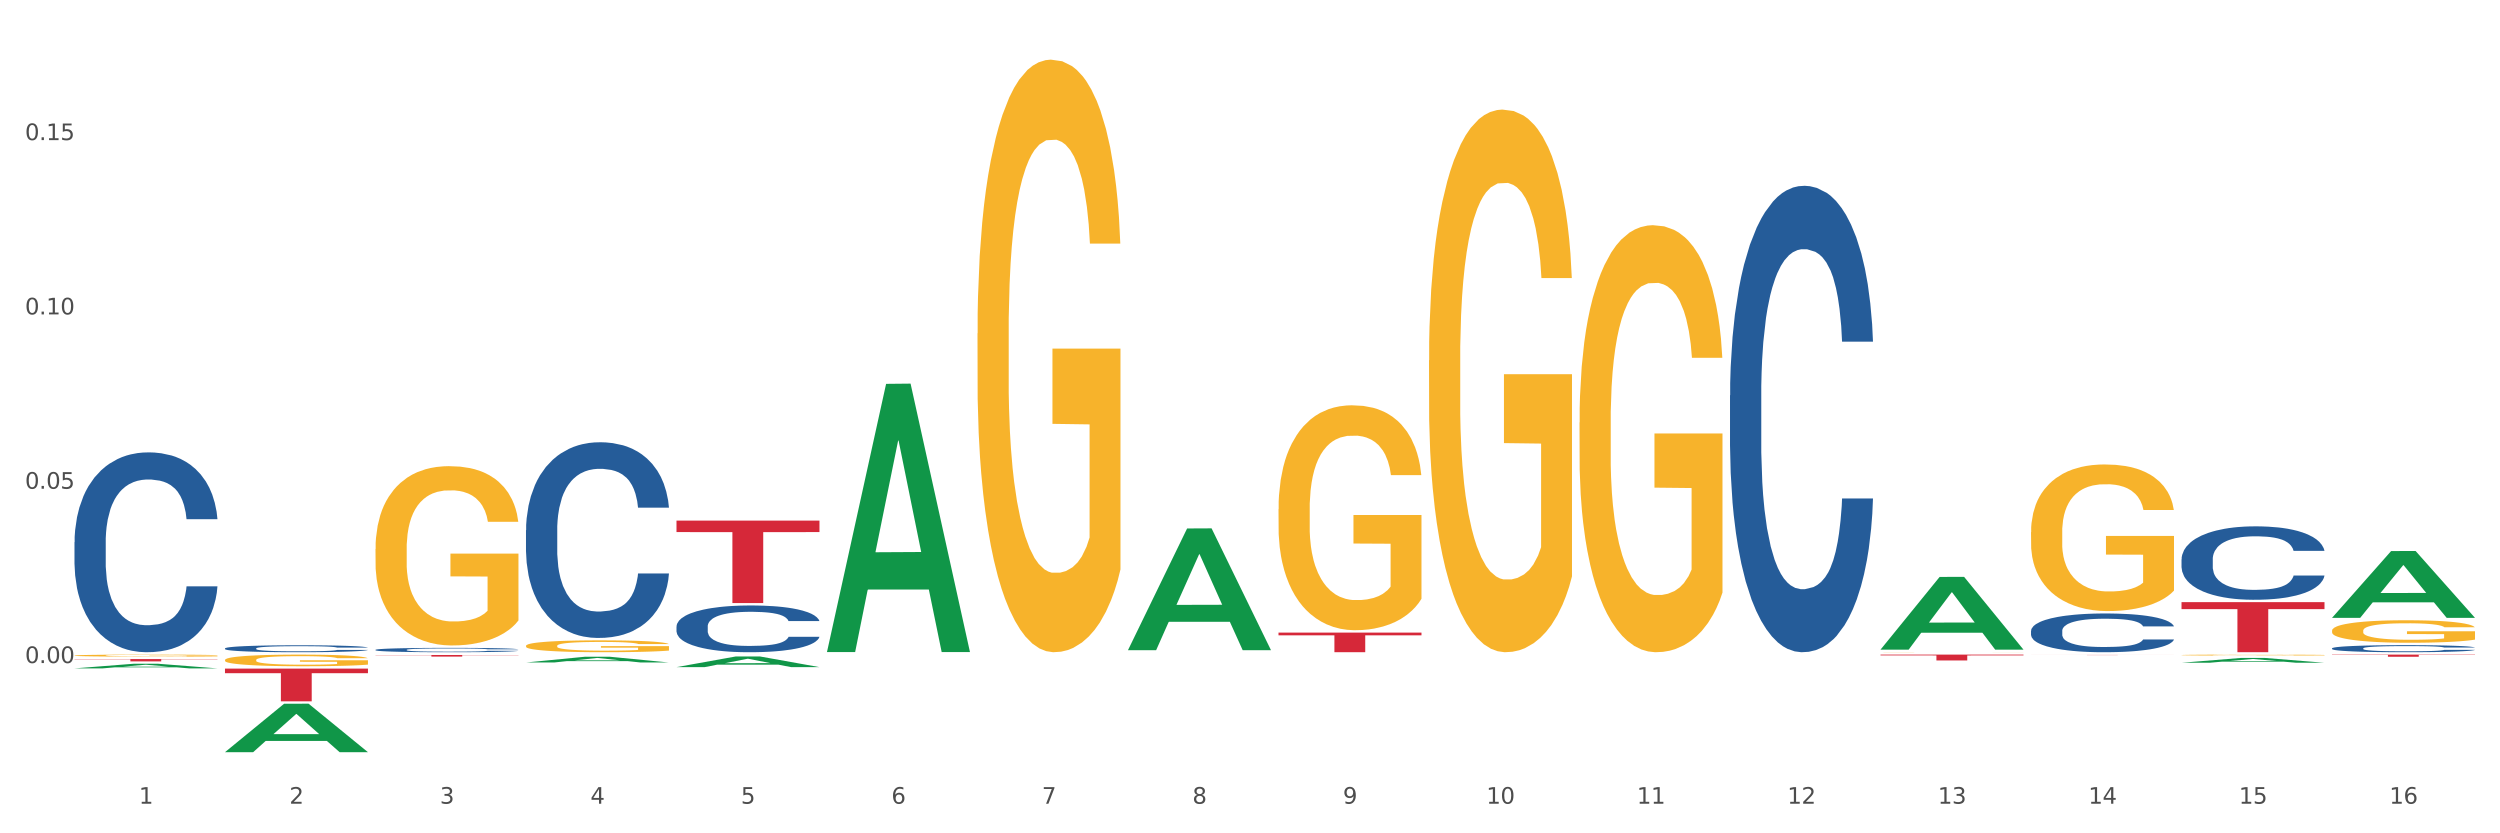 <?xml version="1.0" encoding="utf-8" standalone="no"?>
<!DOCTYPE svg PUBLIC "-//W3C//DTD SVG 1.1//EN"
  "http://www.w3.org/Graphics/SVG/1.1/DTD/svg11.dtd">
<svg xmlns:xlink="http://www.w3.org/1999/xlink" width="1080pt" height="360pt" viewBox="0 0 1080 360" xmlns="http://www.w3.org/2000/svg" version="1.1">
 <rect x="0" y="0" width="1080" height="360" fill="#333333" stroke="none"/>
 <defs>
  <style type="text/css">*{stroke-linejoin: round; stroke-linecap: butt}</style>
 </defs>
 <g id="figure_1">
  <g id="patch_1">
   <path d="M 0 360 
L 1080 360 
L 1080 0 
L 0 0 
z
" style="fill: #ffffff; stroke: #ffffff; stroke-linejoin: miter"/>
  </g>
  <g id="axes_1">
   <g id="matplotlib.axis_1">
    <g id="xtick_1">
     <g id="text_1">
      <!-- 1 -->
      <g style="fill: #4d4d4d" transform="translate(60.004 347.204) scale(0.096 -0.096)">
       <defs>
        <path id="DejaVuSans-31" d="M 794 531 
L 1825 531 
L 1825 4091 
L 703 3866 
L 703 4441 
L 1819 4666 
L 2450 4666 
L 2450 531 
L 3481 531 
L 3481 0 
L 794 0 
L 794 531 
z
" transform="scale(0.016)"/>
       </defs>
       <use xlink:href="#DejaVuSans-31"/>
      </g>
     </g>
    </g>
    <g id="xtick_2">
     <g id="text_2">
      <!-- 2 -->
      <g style="fill: #4d4d4d" transform="translate(125.021 347.204) scale(0.096 -0.096)">
       <defs>
        <path id="DejaVuSans-32" d="M 1228 531 
L 3431 531 
L 3431 0 
L 469 0 
L 469 531 
Q 828 903 1448 1529 
Q 2069 2156 2228 2338 
Q 2531 2678 2651 2914 
Q 2772 3150 2772 3378 
Q 2772 3750 2511 3984 
Q 2250 4219 1831 4219 
Q 1534 4219 1204 4116 
Q 875 4013 500 3803 
L 500 4441 
Q 881 4594 1212 4672 
Q 1544 4750 1819 4750 
Q 2544 4750 2975 4387 
Q 3406 4025 3406 3419 
Q 3406 3131 3298 2873 
Q 3191 2616 2906 2266 
Q 2828 2175 2409 1742 
Q 1991 1309 1228 531 
z
" transform="scale(0.016)"/>
       </defs>
       <use xlink:href="#DejaVuSans-32"/>
      </g>
     </g>
    </g>
    <g id="xtick_3">
     <g id="text_3">
      <!-- 3 -->
      <g style="fill: #4d4d4d" transform="translate(190.039 347.204) scale(0.096 -0.096)">
       <defs>
        <path id="DejaVuSans-33" d="M 2597 2516 
Q 3050 2419 3304 2112 
Q 3559 1806 3559 1356 
Q 3559 666 3084 287 
Q 2609 -91 1734 -91 
Q 1441 -91 1130 -33 
Q 819 25 488 141 
L 488 750 
Q 750 597 1062 519 
Q 1375 441 1716 441 
Q 2309 441 2620 675 
Q 2931 909 2931 1356 
Q 2931 1769 2642 2001 
Q 2353 2234 1838 2234 
L 1294 2234 
L 1294 2753 
L 1863 2753 
Q 2328 2753 2575 2939 
Q 2822 3125 2822 3475 
Q 2822 3834 2567 4026 
Q 2313 4219 1838 4219 
Q 1578 4219 1281 4162 
Q 984 4106 628 3988 
L 628 4550 
Q 988 4650 1302 4700 
Q 1616 4750 1894 4750 
Q 2613 4750 3031 4423 
Q 3450 4097 3450 3541 
Q 3450 3153 3228 2886 
Q 3006 2619 2597 2516 
z
" transform="scale(0.016)"/>
       </defs>
       <use xlink:href="#DejaVuSans-33"/>
      </g>
     </g>
    </g>
    <g id="xtick_4">
     <g id="text_4">
      <!-- 4 -->
      <g style="fill: #4d4d4d" transform="translate(255.056 347.204) scale(0.096 -0.096)">
       <defs>
        <path id="DejaVuSans-34" d="M 2419 4116 
L 825 1625 
L 2419 1625 
L 2419 4116 
z
M 2253 4666 
L 3047 4666 
L 3047 1625 
L 3713 1625 
L 3713 1100 
L 3047 1100 
L 3047 0 
L 2419 0 
L 2419 1100 
L 313 1100 
L 313 1709 
L 2253 4666 
z
" transform="scale(0.016)"/>
       </defs>
       <use xlink:href="#DejaVuSans-34"/>
      </g>
     </g>
    </g>
    <g id="xtick_5">
     <g id="text_5">
      <!-- 5 -->
      <g style="fill: #4d4d4d" transform="translate(320.073 347.204) scale(0.096 -0.096)">
       <defs>
        <path id="DejaVuSans-35" d="M 691 4666 
L 3169 4666 
L 3169 4134 
L 1269 4134 
L 1269 2991 
Q 1406 3038 1543 3061 
Q 1681 3084 1819 3084 
Q 2600 3084 3056 2656 
Q 3513 2228 3513 1497 
Q 3513 744 3044 326 
Q 2575 -91 1722 -91 
Q 1428 -91 1123 -41 
Q 819 9 494 109 
L 494 744 
Q 775 591 1075 516 
Q 1375 441 1709 441 
Q 2250 441 2565 725 
Q 2881 1009 2881 1497 
Q 2881 1984 2565 2268 
Q 2250 2553 1709 2553 
Q 1456 2553 1204 2497 
Q 953 2441 691 2322 
L 691 4666 
z
" transform="scale(0.016)"/>
       </defs>
       <use xlink:href="#DejaVuSans-35"/>
      </g>
     </g>
    </g>
    <g id="xtick_6">
     <g id="text_6">
      <!-- 6 -->
      <g style="fill: #4d4d4d" transform="translate(385.09 347.204) scale(0.096 -0.096)">
       <defs>
        <path id="DejaVuSans-36" d="M 2113 2584 
Q 1688 2584 1439 2293 
Q 1191 2003 1191 1497 
Q 1191 994 1439 701 
Q 1688 409 2113 409 
Q 2538 409 2786 701 
Q 3034 994 3034 1497 
Q 3034 2003 2786 2293 
Q 2538 2584 2113 2584 
z
M 3366 4563 
L 3366 3988 
Q 3128 4100 2886 4159 
Q 2644 4219 2406 4219 
Q 1781 4219 1451 3797 
Q 1122 3375 1075 2522 
Q 1259 2794 1537 2939 
Q 1816 3084 2150 3084 
Q 2853 3084 3261 2657 
Q 3669 2231 3669 1497 
Q 3669 778 3244 343 
Q 2819 -91 2113 -91 
Q 1303 -91 875 529 
Q 447 1150 447 2328 
Q 447 3434 972 4092 
Q 1497 4750 2381 4750 
Q 2619 4750 2861 4703 
Q 3103 4656 3366 4563 
z
" transform="scale(0.016)"/>
       </defs>
       <use xlink:href="#DejaVuSans-36"/>
      </g>
     </g>
    </g>
    <g id="xtick_7">
     <g id="text_7">
      <!-- 7 -->
      <g style="fill: #4d4d4d" transform="translate(450.108 347.204) scale(0.096 -0.096)">
       <defs>
        <path id="DejaVuSans-37" d="M 525 4666 
L 3525 4666 
L 3525 4397 
L 1831 0 
L 1172 0 
L 2766 4134 
L 525 4134 
L 525 4666 
z
" transform="scale(0.016)"/>
       </defs>
       <use xlink:href="#DejaVuSans-37"/>
      </g>
     </g>
    </g>
    <g id="xtick_8">
     <g id="text_8">
      <!-- 8 -->
      <g style="fill: #4d4d4d" transform="translate(515.125 347.204) scale(0.096 -0.096)">
       <defs>
        <path id="DejaVuSans-38" d="M 2034 2216 
Q 1584 2216 1326 1975 
Q 1069 1734 1069 1313 
Q 1069 891 1326 650 
Q 1584 409 2034 409 
Q 2484 409 2743 651 
Q 3003 894 3003 1313 
Q 3003 1734 2745 1975 
Q 2488 2216 2034 2216 
z
M 1403 2484 
Q 997 2584 770 2862 
Q 544 3141 544 3541 
Q 544 4100 942 4425 
Q 1341 4750 2034 4750 
Q 2731 4750 3128 4425 
Q 3525 4100 3525 3541 
Q 3525 3141 3298 2862 
Q 3072 2584 2669 2484 
Q 3125 2378 3379 2068 
Q 3634 1759 3634 1313 
Q 3634 634 3220 271 
Q 2806 -91 2034 -91 
Q 1263 -91 848 271 
Q 434 634 434 1313 
Q 434 1759 690 2068 
Q 947 2378 1403 2484 
z
M 1172 3481 
Q 1172 3119 1398 2916 
Q 1625 2713 2034 2713 
Q 2441 2713 2670 2916 
Q 2900 3119 2900 3481 
Q 2900 3844 2670 4047 
Q 2441 4250 2034 4250 
Q 1625 4250 1398 4047 
Q 1172 3844 1172 3481 
z
" transform="scale(0.016)"/>
       </defs>
       <use xlink:href="#DejaVuSans-38"/>
      </g>
     </g>
    </g>
    <g id="xtick_9">
     <g id="text_9">
      <!-- 9 -->
      <g style="fill: #4d4d4d" transform="translate(580.142 347.204) scale(0.096 -0.096)">
       <defs>
        <path id="DejaVuSans-39" d="M 703 97 
L 703 672 
Q 941 559 1184 500 
Q 1428 441 1663 441 
Q 2288 441 2617 861 
Q 2947 1281 2994 2138 
Q 2813 1869 2534 1725 
Q 2256 1581 1919 1581 
Q 1219 1581 811 2004 
Q 403 2428 403 3163 
Q 403 3881 828 4315 
Q 1253 4750 1959 4750 
Q 2769 4750 3195 4129 
Q 3622 3509 3622 2328 
Q 3622 1225 3098 567 
Q 2575 -91 1691 -91 
Q 1453 -91 1209 -44 
Q 966 3 703 97 
z
M 1959 2075 
Q 2384 2075 2632 2365 
Q 2881 2656 2881 3163 
Q 2881 3666 2632 3958 
Q 2384 4250 1959 4250 
Q 1534 4250 1286 3958 
Q 1038 3666 1038 3163 
Q 1038 2656 1286 2365 
Q 1534 2075 1959 2075 
z
" transform="scale(0.016)"/>
       </defs>
       <use xlink:href="#DejaVuSans-39"/>
      </g>
     </g>
    </g>
    <g id="xtick_10">
     <g id="text_10">
      <!-- 10 -->
      <g style="fill: #4d4d4d" transform="translate(642.105 347.204) scale(0.096 -0.096)">
       <defs>
        <path id="DejaVuSans-30" d="M 2034 4250 
Q 1547 4250 1301 3770 
Q 1056 3291 1056 2328 
Q 1056 1369 1301 889 
Q 1547 409 2034 409 
Q 2525 409 2770 889 
Q 3016 1369 3016 2328 
Q 3016 3291 2770 3770 
Q 2525 4250 2034 4250 
z
M 2034 4750 
Q 2819 4750 3233 4129 
Q 3647 3509 3647 2328 
Q 3647 1150 3233 529 
Q 2819 -91 2034 -91 
Q 1250 -91 836 529 
Q 422 1150 422 2328 
Q 422 3509 836 4129 
Q 1250 4750 2034 4750 
z
" transform="scale(0.016)"/>
       </defs>
       <use xlink:href="#DejaVuSans-31"/>
       <use xlink:href="#DejaVuSans-30" transform="translate(63.623 0)"/>
      </g>
     </g>
    </g>
    <g id="xtick_11">
     <g id="text_11">
      <!-- 11 -->
      <g style="fill: #4d4d4d" transform="translate(707.123 347.204) scale(0.096 -0.096)">
       <use xlink:href="#DejaVuSans-31"/>
       <use xlink:href="#DejaVuSans-31" transform="translate(63.623 0)"/>
      </g>
     </g>
    </g>
    <g id="xtick_12">
     <g id="text_12">
      <!-- 12 -->
      <g style="fill: #4d4d4d" transform="translate(772.14 347.204) scale(0.096 -0.096)">
       <use xlink:href="#DejaVuSans-31"/>
       <use xlink:href="#DejaVuSans-32" transform="translate(63.623 0)"/>
      </g>
     </g>
    </g>
    <g id="xtick_13">
     <g id="text_13">
      <!-- 13 -->
      <g style="fill: #4d4d4d" transform="translate(837.157 347.204) scale(0.096 -0.096)">
       <use xlink:href="#DejaVuSans-31"/>
       <use xlink:href="#DejaVuSans-33" transform="translate(63.623 0)"/>
      </g>
     </g>
    </g>
    <g id="xtick_14">
     <g id="text_14">
      <!-- 14 -->
      <g style="fill: #4d4d4d" transform="translate(902.174 347.204) scale(0.096 -0.096)">
       <use xlink:href="#DejaVuSans-31"/>
       <use xlink:href="#DejaVuSans-34" transform="translate(63.623 0)"/>
      </g>
     </g>
    </g>
    <g id="xtick_15">
     <g id="text_15">
      <!-- 15 -->
      <g style="fill: #4d4d4d" transform="translate(967.192 347.204) scale(0.096 -0.096)">
       <use xlink:href="#DejaVuSans-31"/>
       <use xlink:href="#DejaVuSans-35" transform="translate(63.623 0)"/>
      </g>
     </g>
    </g>
    <g id="xtick_16">
     <g id="text_16">
      <!-- 16 -->
      <g style="fill: #4d4d4d" transform="translate(1032.209 347.204) scale(0.096 -0.096)">
       <use xlink:href="#DejaVuSans-31"/>
       <use xlink:href="#DejaVuSans-36" transform="translate(63.623 0)"/>
      </g>
     </g>
    </g>
    <g id="xtick_17"/>
    <g id="xtick_18"/>
    <g id="xtick_19"/>
    <g id="xtick_20"/>
    <g id="xtick_21"/>
    <g id="xtick_22"/>
    <g id="xtick_23"/>
    <g id="xtick_24"/>
    <g id="xtick_25"/>
    <g id="xtick_26"/>
    <g id="xtick_27"/>
    <g id="xtick_28"/>
    <g id="xtick_29"/>
    <g id="xtick_30"/>
    <g id="xtick_31"/>
   </g>
   <g id="matplotlib.axis_2">
    <g id="ytick_1">
     <g id="text_17">
      <!-- 0.00 -->
      <g style="fill: #4d4d4d" transform="translate(10.8 286.44) scale(0.096 -0.096)">
       <defs>
        <path id="DejaVuSans-2e" d="M 684 794 
L 1344 794 
L 1344 0 
L 684 0 
L 684 794 
z
" transform="scale(0.016)"/>
       </defs>
       <use xlink:href="#DejaVuSans-30"/>
       <use xlink:href="#DejaVuSans-2e" transform="translate(63.623 0)"/>
       <use xlink:href="#DejaVuSans-30" transform="translate(95.41 0)"/>
       <use xlink:href="#DejaVuSans-30" transform="translate(159.033 0)"/>
      </g>
     </g>
    </g>
    <g id="ytick_2">
     <g id="text_18">
      <!-- 0.05 -->
      <g style="fill: #4d4d4d" transform="translate(10.8 211.135) scale(0.096 -0.096)">
       <use xlink:href="#DejaVuSans-30"/>
       <use xlink:href="#DejaVuSans-2e" transform="translate(63.623 0)"/>
       <use xlink:href="#DejaVuSans-30" transform="translate(95.41 0)"/>
       <use xlink:href="#DejaVuSans-35" transform="translate(159.033 0)"/>
      </g>
     </g>
    </g>
    <g id="ytick_3">
     <g id="text_19">
      <!-- 0.10 -->
      <g style="fill: #4d4d4d" transform="translate(10.8 135.831) scale(0.096 -0.096)">
       <use xlink:href="#DejaVuSans-30"/>
       <use xlink:href="#DejaVuSans-2e" transform="translate(63.623 0)"/>
       <use xlink:href="#DejaVuSans-31" transform="translate(95.41 0)"/>
       <use xlink:href="#DejaVuSans-30" transform="translate(159.033 0)"/>
      </g>
     </g>
    </g>
    <g id="ytick_4">
     <g id="text_20">
      <!-- 0.15 -->
      <g style="fill: #4d4d4d" transform="translate(10.8 60.527) scale(0.096 -0.096)">
       <use xlink:href="#DejaVuSans-30"/>
       <use xlink:href="#DejaVuSans-2e" transform="translate(63.623 0)"/>
       <use xlink:href="#DejaVuSans-31" transform="translate(95.41 0)"/>
       <use xlink:href="#DejaVuSans-35" transform="translate(159.033 0)"/>
      </g>
     </g>
    </g>
    <g id="ytick_5"/>
    <g id="ytick_6"/>
    <g id="ytick_7"/>
    <g id="ytick_8"/>
    <g id="ytick_9"/>
   </g>
   <g id="PolyCollection_1">
    <path d="M 32.175 288.739 
L 32.239 288.737 
L 57.709 286.742 
L 68.28 286.74 
L 93.941 288.743 
L 81.715 288.743 
L 76.176 288.276 
L 49.877 288.276 
L 49.686 288.284 
L 44.337 288.743 
L 32.175 288.743 
L 32.175 288.739 
L 53.188 287.998 
L 72.864 287.996 
L 63.122 287.167 
L 62.995 287.163 
L 62.867 287.169 
L 53.125 287.996 
L 53.188 287.998 
L 32.175 288.739 
z
" clip-path="url(#pca2c6aca92)" style="fill: #109648"/>
    <path d="M 877.399 282.928 
L 939.166 282.928 
L 939.166 282.938 
L 914.869 282.938 
L 914.869 283.002 
L 901.549 283.002 
L 901.549 282.938 
L 877.399 282.938 
L 877.399 282.928 
L 877.399 282.928 
z
" clip-path="url(#pca2c6aca92)" style="fill: #d62839"/>
    <path d="M 812.382 282.796 
L 874.148 282.796 
L 874.148 283.145 
L 849.852 283.147 
L 849.852 285.307 
L 836.532 285.307 
L 836.532 283.147 
L 812.382 283.145 
L 812.382 282.798 
L 812.382 282.796 
z
" clip-path="url(#pca2c6aca92)" style="fill: #d62839"/>
    <path d="M 552.313 273.282 
L 614.079 273.282 
L 614.079 274.461 
L 589.783 274.469 
L 589.783 281.764 
L 576.463 281.764 
L 576.463 274.469 
L 552.313 274.461 
L 552.313 273.29 
L 552.313 273.282 
z
" clip-path="url(#pca2c6aca92)" style="fill: #d62839"/>
    <path d="M 292.244 224.908 
L 354.01 224.908 
L 354.01 229.859 
L 329.714 229.892 
L 329.714 260.535 
L 316.394 260.535 
L 316.394 229.892 
L 292.244 229.859 
L 292.244 224.941 
L 292.244 224.908 
z
" clip-path="url(#pca2c6aca92)" style="fill: #d62839"/>
    <path d="M 162.209 282.95 
L 223.976 282.95 
L 223.976 283.046 
L 199.679 283.047 
L 199.679 283.639 
L 186.36 283.639 
L 186.36 283.047 
L 162.209 283.046 
L 162.209 282.951 
L 162.209 282.95 
z
" clip-path="url(#pca2c6aca92)" style="fill: #d62839"/>
    <path d="M 97.192 288.848 
L 158.959 288.848 
L 158.959 290.809 
L 134.662 290.823 
L 134.662 302.965 
L 121.343 302.965 
L 121.343 290.823 
L 97.192 290.809 
L 97.192 288.861 
L 97.192 288.848 
z
" clip-path="url(#pca2c6aca92)" style="fill: #d62839"/>
    <path d="M 32.175 284.703 
L 93.941 284.703 
L 93.941 284.843 
L 69.645 284.844 
L 69.645 285.712 
L 56.325 285.712 
L 56.325 284.844 
L 32.175 284.843 
L 32.175 284.704 
L 32.175 284.703 
z
" clip-path="url(#pca2c6aca92)" style="fill: #d62839"/>
    <path d="M 32.175 234.217 
L 32.248 234.138 
L 32.248 231.931 
L 32.467 228.934 
L 33.27 223.415 
L 34.292 219.236 
L 36.045 214.347 
L 36.994 212.297 
L 38.235 210.01 
L 40.79 206.304 
L 43.711 203.15 
L 45.755 201.416 
L 47.288 200.312 
L 50.72 198.34 
L 52.691 197.473 
L 54.735 196.763 
L 56.487 196.29 
L 59.408 195.738 
L 61.744 195.502 
L 64.445 195.423 
L 66.709 195.502 
L 69.702 195.817 
L 74.083 196.763 
L 75.762 197.315 
L 78.025 198.261 
L 80.362 199.523 
L 82.26 200.785 
L 84.45 202.598 
L 86.713 204.964 
L 88.904 207.96 
L 90.437 210.72 
L 91.678 213.637 
L 92.773 217.186 
L 93.576 221.049 
L 93.941 224.282 
L 80.581 224.282 
L 80.216 221.365 
L 79.485 218.211 
L 78.755 216.082 
L 77.952 214.347 
L 76.711 212.376 
L 75.616 211.114 
L 73.791 209.616 
L 72.111 208.67 
L 70.724 208.118 
L 69.045 207.645 
L 65.468 207.172 
L 62.912 207.172 
L 61.306 207.329 
L 59.335 207.724 
L 57.655 208.276 
L 55.684 209.222 
L 54.151 210.247 
L 52.618 211.587 
L 51.742 212.533 
L 50.427 214.268 
L 49.551 215.687 
L 48.383 218.132 
L 47.726 219.867 
L 46.558 224.361 
L 46.047 227.673 
L 45.828 229.959 
L 45.682 232.483 
L 45.682 244.783 
L 46.12 250.303 
L 46.485 252.668 
L 47.069 255.349 
L 48.164 258.819 
L 49.77 262.209 
L 51.45 264.654 
L 52.837 266.152 
L 54.151 267.256 
L 55.465 268.123 
L 57.071 268.912 
L 58.386 269.385 
L 60.357 269.858 
L 62.693 270.094 
L 64.518 270.094 
L 68.242 269.7 
L 69.921 269.306 
L 71.527 268.754 
L 73.28 267.887 
L 74.667 266.94 
L 75.47 266.231 
L 76.784 264.733 
L 77.806 263.156 
L 78.682 261.342 
L 79.266 259.765 
L 79.923 257.399 
L 80.435 254.718 
L 80.581 253.299 
L 93.941 253.299 
L 93.649 256.138 
L 93.138 258.898 
L 92.116 262.604 
L 91.313 264.733 
L 90.072 267.335 
L 88.758 269.542 
L 86.932 271.987 
L 85.253 273.8 
L 83.501 275.377 
L 81.603 276.797 
L 78.171 278.768 
L 76.93 279.32 
L 74.302 280.266 
L 72.257 280.818 
L 69.264 281.37 
L 66.198 281.685 
L 62.985 281.764 
L 60.138 281.607 
L 56.998 281.133 
L 55.027 280.66 
L 52.837 279.951 
L 50.281 278.847 
L 47.872 277.506 
L 45.609 275.929 
L 43.492 274.116 
L 41.52 272.066 
L 38.965 268.675 
L 37.067 265.363 
L 35.679 262.288 
L 34.73 259.686 
L 33.781 256.374 
L 33.27 254.088 
L 32.467 248.568 
L 32.175 243.443 
L 32.175 234.217 
z
" clip-path="url(#pca2c6aca92)" style="fill: #255c99"/>
    <path d="M 97.192 280.105 
L 97.265 280.102 
L 97.265 280.025 
L 97.484 279.92 
L 98.287 279.728 
L 99.31 279.582 
L 101.062 279.411 
L 102.011 279.34 
L 103.252 279.26 
L 105.807 279.13 
L 108.728 279.02 
L 110.772 278.96 
L 112.305 278.921 
L 115.737 278.853 
L 117.708 278.822 
L 119.752 278.797 
L 121.505 278.781 
L 124.425 278.762 
L 126.761 278.753 
L 129.463 278.751 
L 131.726 278.753 
L 134.719 278.764 
L 139.1 278.797 
L 140.779 278.817 
L 143.042 278.85 
L 145.379 278.894 
L 147.277 278.938 
L 149.467 279.001 
L 151.731 279.084 
L 153.921 279.188 
L 155.454 279.285 
L 156.695 279.386 
L 157.79 279.51 
L 158.594 279.645 
L 158.959 279.758 
L 145.598 279.758 
L 145.233 279.656 
L 144.503 279.546 
L 143.773 279.472 
L 142.969 279.411 
L 141.728 279.342 
L 140.633 279.298 
L 138.808 279.246 
L 137.129 279.213 
L 135.741 279.194 
L 134.062 279.177 
L 130.485 279.161 
L 127.929 279.161 
L 126.323 279.166 
L 124.352 279.18 
L 122.673 279.199 
L 120.701 279.232 
L 119.168 279.268 
L 117.635 279.315 
L 116.759 279.348 
L 115.445 279.408 
L 114.569 279.458 
L 113.4 279.543 
L 112.743 279.604 
L 111.575 279.761 
L 111.064 279.876 
L 110.845 279.956 
L 110.699 280.044 
L 110.699 280.474 
L 111.137 280.666 
L 111.502 280.749 
L 112.086 280.842 
L 113.181 280.963 
L 114.788 281.082 
L 116.467 281.167 
L 117.854 281.219 
L 119.168 281.258 
L 120.482 281.288 
L 122.089 281.316 
L 123.403 281.332 
L 125.374 281.349 
L 127.71 281.357 
L 129.536 281.357 
L 133.259 281.343 
L 134.938 281.329 
L 136.545 281.31 
L 138.297 281.28 
L 139.684 281.247 
L 140.487 281.222 
L 141.801 281.17 
L 142.823 281.115 
L 143.7 281.051 
L 144.284 280.996 
L 144.941 280.914 
L 145.452 280.82 
L 145.598 280.771 
L 158.959 280.771 
L 158.667 280.87 
L 158.156 280.966 
L 157.133 281.095 
L 156.33 281.17 
L 155.089 281.261 
L 153.775 281.338 
L 151.95 281.423 
L 150.27 281.486 
L 148.518 281.541 
L 146.62 281.591 
L 143.188 281.66 
L 141.947 281.679 
L 139.319 281.712 
L 137.275 281.731 
L 134.281 281.75 
L 131.215 281.761 
L 128.002 281.764 
L 125.155 281.759 
L 122.016 281.742 
L 120.044 281.726 
L 117.854 281.701 
L 115.299 281.662 
L 112.889 281.616 
L 110.626 281.561 
L 108.509 281.497 
L 106.538 281.426 
L 103.982 281.307 
L 102.084 281.192 
L 100.697 281.084 
L 99.748 280.994 
L 98.798 280.878 
L 98.287 280.798 
L 97.484 280.606 
L 97.192 280.427 
L 97.192 280.105 
z
" clip-path="url(#pca2c6aca92)" style="fill: #255c99"/>
    <path d="M 162.209 280.723 
L 162.282 280.721 
L 162.282 280.673 
L 162.502 280.608 
L 163.305 280.487 
L 164.327 280.395 
L 166.079 280.288 
L 167.028 280.243 
L 168.269 280.193 
L 170.825 280.112 
L 173.745 280.043 
L 175.789 280.005 
L 177.323 279.981 
L 180.754 279.938 
L 182.725 279.919 
L 184.77 279.903 
L 186.522 279.893 
L 189.442 279.881 
L 191.778 279.876 
L 194.48 279.874 
L 196.743 279.876 
L 199.737 279.882 
L 204.117 279.903 
L 205.796 279.915 
L 208.06 279.936 
L 210.396 279.964 
L 212.294 279.991 
L 214.485 280.031 
L 216.748 280.083 
L 218.938 280.148 
L 220.471 280.209 
L 221.713 280.273 
L 222.808 280.35 
L 223.611 280.435 
L 223.976 280.506 
L 210.615 280.506 
L 210.25 280.442 
L 209.52 280.373 
L 208.79 280.326 
L 207.987 280.288 
L 206.746 280.245 
L 205.65 280.217 
L 203.825 280.185 
L 202.146 280.164 
L 200.759 280.152 
L 199.079 280.141 
L 195.502 280.131 
L 192.947 280.131 
L 191.34 280.135 
L 189.369 280.143 
L 187.69 280.155 
L 185.719 280.176 
L 184.185 280.198 
L 182.652 280.228 
L 181.776 280.248 
L 180.462 280.286 
L 179.586 280.318 
L 178.418 280.371 
L 177.761 280.409 
L 176.592 280.507 
L 176.081 280.58 
L 175.862 280.63 
L 175.716 280.685 
L 175.716 280.955 
L 176.154 281.075 
L 176.519 281.127 
L 177.104 281.186 
L 178.199 281.262 
L 179.805 281.336 
L 181.484 281.39 
L 182.871 281.422 
L 184.185 281.447 
L 185.5 281.466 
L 187.106 281.483 
L 188.42 281.493 
L 190.391 281.504 
L 192.728 281.509 
L 194.553 281.509 
L 198.276 281.5 
L 199.956 281.491 
L 201.562 281.479 
L 203.314 281.46 
L 204.701 281.44 
L 205.504 281.424 
L 206.819 281.391 
L 207.841 281.357 
L 208.717 281.317 
L 209.301 281.283 
L 209.958 281.231 
L 210.469 281.172 
L 210.615 281.141 
L 223.976 281.141 
L 223.684 281.203 
L 223.173 281.264 
L 222.151 281.345 
L 221.348 281.391 
L 220.106 281.448 
L 218.792 281.497 
L 216.967 281.55 
L 215.288 281.59 
L 213.535 281.624 
L 211.637 281.655 
L 208.206 281.699 
L 206.965 281.711 
L 204.336 281.731 
L 202.292 281.744 
L 199.299 281.756 
L 196.232 281.763 
L 193.02 281.764 
L 190.172 281.761 
L 187.033 281.75 
L 185.062 281.74 
L 182.871 281.725 
L 180.316 281.7 
L 177.907 281.671 
L 175.643 281.636 
L 173.526 281.597 
L 171.555 281.552 
L 168.999 281.478 
L 167.101 281.405 
L 165.714 281.338 
L 164.765 281.281 
L 163.816 281.208 
L 163.305 281.158 
L 162.502 281.037 
L 162.209 280.925 
L 162.209 280.723 
z
" clip-path="url(#pca2c6aca92)" style="fill: #255c99"/>
    <path d="M 227.227 229.041 
L 227.3 228.964 
L 227.3 226.802 
L 227.519 223.867 
L 228.322 218.462 
L 229.344 214.37 
L 231.096 209.583 
L 232.045 207.575 
L 233.287 205.336 
L 235.842 201.707 
L 238.762 198.618 
L 240.807 196.92 
L 242.34 195.839 
L 245.771 193.908 
L 247.743 193.059 
L 249.787 192.364 
L 251.539 191.901 
L 254.459 191.36 
L 256.796 191.128 
L 259.497 191.051 
L 261.76 191.128 
L 264.754 191.437 
L 269.134 192.364 
L 270.814 192.904 
L 273.077 193.831 
L 275.413 195.066 
L 277.312 196.302 
L 279.502 198.078 
L 281.765 200.394 
L 283.955 203.328 
L 285.489 206.031 
L 286.73 208.888 
L 287.825 212.362 
L 288.628 216.146 
L 288.993 219.312 
L 275.632 219.312 
L 275.267 216.455 
L 274.537 213.366 
L 273.807 211.281 
L 273.004 209.583 
L 271.763 207.652 
L 270.668 206.417 
L 268.842 204.95 
L 267.163 204.023 
L 265.776 203.483 
L 264.097 203.02 
L 260.519 202.556 
L 257.964 202.556 
L 256.358 202.711 
L 254.386 203.097 
L 252.707 203.637 
L 250.736 204.564 
L 249.203 205.568 
L 247.669 206.88 
L 246.793 207.807 
L 245.479 209.506 
L 244.603 210.895 
L 243.435 213.289 
L 242.778 214.988 
L 241.61 219.389 
L 241.099 222.632 
L 240.88 224.871 
L 240.734 227.342 
L 240.734 239.388 
L 241.172 244.793 
L 241.537 247.109 
L 242.121 249.734 
L 243.216 253.132 
L 244.822 256.452 
L 246.501 258.846 
L 247.889 260.313 
L 249.203 261.394 
L 250.517 262.243 
L 252.123 263.015 
L 253.437 263.479 
L 255.409 263.942 
L 257.745 264.173 
L 259.57 264.173 
L 263.294 263.787 
L 264.973 263.401 
L 266.579 262.861 
L 268.331 262.011 
L 269.718 261.085 
L 270.522 260.39 
L 271.836 258.923 
L 272.858 257.379 
L 273.734 255.603 
L 274.318 254.058 
L 274.975 251.742 
L 275.486 249.117 
L 275.632 247.727 
L 288.993 247.727 
L 288.701 250.506 
L 288.19 253.209 
L 287.168 256.838 
L 286.365 258.923 
L 285.124 261.471 
L 283.809 263.633 
L 281.984 266.027 
L 280.305 267.803 
L 278.553 269.347 
L 276.654 270.737 
L 273.223 272.667 
L 271.982 273.208 
L 269.353 274.134 
L 267.309 274.675 
L 264.316 275.215 
L 261.249 275.524 
L 258.037 275.601 
L 255.19 275.447 
L 252.05 274.984 
L 250.079 274.52 
L 247.889 273.825 
L 245.333 272.744 
L 242.924 271.432 
L 240.661 269.887 
L 238.543 268.111 
L 236.572 266.104 
L 234.017 262.784 
L 232.118 259.541 
L 230.731 256.529 
L 229.782 253.981 
L 228.833 250.738 
L 228.322 248.499 
L 227.519 243.094 
L 227.227 238.075 
L 227.227 229.041 
z
" clip-path="url(#pca2c6aca92)" style="fill: #255c99"/>
    <path d="M 97.192 285.115 
L 97.265 285.111 
L 97.265 284.946 
L 97.411 284.803 
L 98.14 284.459 
L 99.234 284.174 
L 100.036 284.023 
L 100.838 283.899 
L 101.786 283.775 
L 102.953 283.646 
L 105.068 283.458 
L 106.381 283.362 
L 107.985 283.261 
L 110.902 283.114 
L 113.017 283.031 
L 115.204 282.962 
L 118.778 282.88 
L 121.111 282.843 
L 123.591 282.815 
L 126.58 282.797 
L 128.841 282.792 
L 133.8 282.806 
L 138.03 282.847 
L 140.071 282.88 
L 142.697 282.935 
L 144.082 282.971 
L 146.343 283.045 
L 148.676 283.141 
L 150.281 283.224 
L 152.687 283.38 
L 154.51 283.536 
L 156.188 283.729 
L 157.063 283.862 
L 157.719 283.986 
L 158.302 284.128 
L 158.886 284.353 
L 145.759 284.353 
L 145.249 284.193 
L 144.447 284.041 
L 143.28 283.894 
L 142.259 283.802 
L 140.509 283.688 
L 138.905 283.614 
L 137.227 283.559 
L 135.185 283.513 
L 133.581 283.49 
L 131.321 283.472 
L 126.872 283.476 
L 123.882 283.513 
L 121.84 283.559 
L 120.528 283.6 
L 119.361 283.646 
L 118.048 283.711 
L 116.517 283.807 
L 115.423 283.894 
L 114.329 284.004 
L 113.454 284.115 
L 112.652 284.243 
L 111.996 284.381 
L 111.485 284.523 
L 111.048 284.698 
L 110.683 284.987 
L 110.683 285.616 
L 110.829 285.758 
L 111.194 285.946 
L 111.631 286.089 
L 112.36 286.259 
L 113.017 286.373 
L 114.256 286.539 
L 115.642 286.676 
L 116.736 286.764 
L 117.83 286.837 
L 119.726 286.938 
L 121.84 287.021 
L 123.664 287.071 
L 126.143 287.117 
L 127.82 287.135 
L 129.279 287.145 
L 132.852 287.145 
L 135.404 287.131 
L 138.248 287.099 
L 140.436 287.057 
L 142.259 287.007 
L 144.301 286.924 
L 145.614 286.846 
L 145.614 285.887 
L 129.57 285.882 
L 129.57 285.244 
L 158.959 285.244 
L 158.959 287.117 
L 157.719 287.213 
L 156.333 287.301 
L 154.875 287.379 
L 152.687 287.475 
L 150.062 287.567 
L 147.728 287.631 
L 145.249 287.686 
L 142.332 287.737 
L 138.54 287.783 
L 136.206 287.801 
L 133.289 287.815 
L 129.862 287.819 
L 126.872 287.81 
L 123.955 287.787 
L 120.892 287.746 
L 117.903 287.686 
L 115.642 287.627 
L 113.381 287.553 
L 110.975 287.457 
L 109.079 287.365 
L 107.62 287.282 
L 106.016 287.177 
L 104.266 287.039 
L 102.953 286.915 
L 101.786 286.787 
L 100.547 286.621 
L 99.672 286.479 
L 98.797 286.3 
L 98.286 286.167 
L 97.703 285.96 
L 97.265 285.671 
L 97.192 285.115 
z
" clip-path="url(#pca2c6aca92)" style="fill: #f7b32b"/>
    <path d="M 942.416 260.133 
L 1004.183 260.133 
L 1004.183 263.139 
L 979.886 263.159 
L 979.886 281.764 
L 966.567 281.764 
L 966.567 263.159 
L 942.416 263.139 
L 942.416 260.153 
L 942.416 260.133 
z
" clip-path="url(#pca2c6aca92)" style="fill: #d62839"/>
    <path d="M 747.365 170.801 
L 747.438 170.617 
L 747.438 165.464 
L 747.657 158.471 
L 748.46 145.59 
L 749.482 135.837 
L 751.234 124.428 
L 752.183 119.643 
L 753.424 114.307 
L 755.98 105.658 
L 758.9 98.297 
L 760.944 94.249 
L 762.478 91.672 
L 765.909 87.072 
L 767.88 85.048 
L 769.925 83.391 
L 771.677 82.287 
L 774.597 80.999 
L 776.934 80.447 
L 779.635 80.263 
L 781.898 80.447 
L 784.892 81.183 
L 789.272 83.391 
L 790.952 84.68 
L 793.215 86.888 
L 795.551 89.832 
L 797.449 92.776 
L 799.64 97.009 
L 801.903 102.529 
L 804.093 109.522 
L 805.627 115.963 
L 806.868 122.772 
L 807.963 131.052 
L 808.766 140.069 
L 809.131 147.614 
L 795.77 147.614 
L 795.405 140.805 
L 794.675 133.445 
L 793.945 128.476 
L 793.142 124.428 
L 791.901 119.827 
L 790.806 116.883 
L 788.98 113.387 
L 787.301 111.178 
L 785.914 109.89 
L 784.235 108.786 
L 780.657 107.682 
L 778.102 107.682 
L 776.496 108.05 
L 774.524 108.97 
L 772.845 110.258 
L 770.874 112.466 
L 769.341 114.859 
L 767.807 117.987 
L 766.931 120.195 
L 765.617 124.244 
L 764.741 127.556 
L 763.573 133.261 
L 762.916 137.309 
L 761.748 147.798 
L 761.237 155.527 
L 761.018 160.864 
L 760.871 166.752 
L 760.871 195.459 
L 761.31 208.341 
L 761.675 213.861 
L 762.259 220.118 
L 763.354 228.215 
L 764.96 236.127 
L 766.639 241.832 
L 768.026 245.328 
L 769.341 247.905 
L 770.655 249.929 
L 772.261 251.769 
L 773.575 252.873 
L 775.546 253.977 
L 777.883 254.529 
L 779.708 254.529 
L 783.432 253.609 
L 785.111 252.689 
L 786.717 251.401 
L 788.469 249.377 
L 789.856 247.169 
L 790.66 245.512 
L 791.974 242.016 
L 792.996 238.336 
L 793.872 234.103 
L 794.456 230.423 
L 795.113 224.902 
L 795.624 218.646 
L 795.77 215.333 
L 809.131 215.333 
L 808.839 221.958 
L 808.328 228.399 
L 807.306 237.048 
L 806.503 242.016 
L 805.262 248.089 
L 803.947 253.241 
L 802.122 258.946 
L 800.443 263.178 
L 798.691 266.859 
L 796.792 270.171 
L 793.361 274.772 
L 792.12 276.06 
L 789.491 278.268 
L 787.447 279.556 
L 784.454 280.844 
L 781.387 281.58 
L 778.175 281.764 
L 775.327 281.396 
L 772.188 280.292 
L 770.217 279.188 
L 768.026 277.532 
L 765.471 274.956 
L 763.062 271.827 
L 760.798 268.147 
L 758.681 263.914 
L 756.71 259.13 
L 754.155 251.217 
L 752.256 243.488 
L 750.869 236.311 
L 749.92 230.239 
L 748.971 222.51 
L 748.46 217.173 
L 747.657 204.292 
L 747.365 192.331 
L 747.365 170.801 
z
" clip-path="url(#pca2c6aca92)" style="fill: #255c99"/>
    <path d="M 942.416 241.633 
L 942.489 241.604 
L 942.489 240.792 
L 942.708 239.691 
L 943.512 237.663 
L 944.534 236.127 
L 946.286 234.331 
L 947.235 233.578 
L 948.476 232.737 
L 951.032 231.375 
L 953.952 230.216 
L 955.996 229.579 
L 957.529 229.173 
L 960.961 228.449 
L 962.932 228.13 
L 964.976 227.87 
L 966.729 227.696 
L 969.649 227.493 
L 971.985 227.406 
L 974.687 227.377 
L 976.95 227.406 
L 979.943 227.522 
L 984.324 227.87 
L 986.003 228.072 
L 988.267 228.42 
L 990.603 228.884 
L 992.501 229.347 
L 994.691 230.014 
L 996.955 230.883 
L 999.145 231.984 
L 1000.678 232.998 
L 1001.919 234.07 
L 1003.015 235.374 
L 1003.818 236.794 
L 1004.183 237.982 
L 990.822 237.982 
L 990.457 236.91 
L 989.727 235.751 
L 988.997 234.968 
L 988.194 234.331 
L 986.952 233.607 
L 985.857 233.143 
L 984.032 232.592 
L 982.353 232.245 
L 980.966 232.042 
L 979.286 231.868 
L 975.709 231.694 
L 973.154 231.694 
L 971.547 231.752 
L 969.576 231.897 
L 967.897 232.1 
L 965.926 232.448 
L 964.392 232.824 
L 962.859 233.317 
L 961.983 233.665 
L 960.669 234.302 
L 959.793 234.823 
L 958.625 235.722 
L 957.967 236.359 
L 956.799 238.011 
L 956.288 239.228 
L 956.069 240.068 
L 955.923 240.995 
L 955.923 245.515 
L 956.361 247.543 
L 956.726 248.413 
L 957.31 249.398 
L 958.406 250.673 
L 960.012 251.919 
L 961.691 252.817 
L 963.078 253.367 
L 964.392 253.773 
L 965.707 254.092 
L 967.313 254.382 
L 968.627 254.555 
L 970.598 254.729 
L 972.935 254.816 
L 974.76 254.816 
L 978.483 254.671 
L 980.163 254.526 
L 981.769 254.324 
L 983.521 254.005 
L 984.908 253.657 
L 985.711 253.396 
L 987.025 252.846 
L 988.048 252.266 
L 988.924 251.6 
L 989.508 251.02 
L 990.165 250.151 
L 990.676 249.166 
L 990.822 248.645 
L 1004.183 248.645 
L 1003.891 249.688 
L 1003.38 250.702 
L 1002.358 252.064 
L 1001.554 252.846 
L 1000.313 253.802 
L 998.999 254.613 
L 997.174 255.512 
L 995.495 256.178 
L 993.742 256.757 
L 991.844 257.279 
L 988.413 258.003 
L 987.171 258.206 
L 984.543 258.554 
L 982.499 258.757 
L 979.505 258.96 
L 976.439 259.075 
L 973.227 259.104 
L 970.379 259.046 
L 967.24 258.873 
L 965.268 258.699 
L 963.078 258.438 
L 960.523 258.032 
L 958.114 257.54 
L 955.85 256.96 
L 953.733 256.294 
L 951.762 255.541 
L 949.206 254.295 
L 947.308 253.078 
L 945.921 251.948 
L 944.972 250.991 
L 944.023 249.775 
L 943.512 248.934 
L 942.708 246.906 
L 942.416 245.023 
L 942.416 241.633 
z
" clip-path="url(#pca2c6aca92)" style="fill: #255c99"/>
    <path d="M 1007.434 280.078 
L 1007.507 280.076 
L 1007.507 279.997 
L 1007.726 279.891 
L 1008.529 279.695 
L 1009.551 279.547 
L 1011.303 279.374 
L 1012.252 279.301 
L 1013.493 279.22 
L 1016.049 279.089 
L 1018.969 278.977 
L 1021.013 278.915 
L 1022.547 278.876 
L 1025.978 278.806 
L 1027.949 278.776 
L 1029.994 278.75 
L 1031.746 278.734 
L 1034.666 278.714 
L 1037.003 278.706 
L 1039.704 278.703 
L 1041.967 278.706 
L 1044.961 278.717 
L 1049.341 278.75 
L 1051.021 278.77 
L 1053.284 278.804 
L 1055.62 278.848 
L 1057.518 278.893 
L 1059.709 278.957 
L 1061.972 279.041 
L 1064.162 279.147 
L 1065.696 279.245 
L 1066.937 279.349 
L 1068.032 279.475 
L 1068.835 279.612 
L 1069.2 279.726 
L 1055.839 279.726 
L 1055.474 279.623 
L 1054.744 279.511 
L 1054.014 279.435 
L 1053.211 279.374 
L 1051.97 279.304 
L 1050.875 279.259 
L 1049.049 279.206 
L 1047.37 279.173 
L 1045.983 279.153 
L 1044.304 279.136 
L 1040.726 279.119 
L 1038.171 279.119 
L 1036.565 279.125 
L 1034.593 279.139 
L 1032.914 279.159 
L 1030.943 279.192 
L 1029.41 279.228 
L 1027.876 279.276 
L 1027 279.31 
L 1025.686 279.371 
L 1024.81 279.421 
L 1023.642 279.508 
L 1022.985 279.57 
L 1021.817 279.729 
L 1021.306 279.846 
L 1021.086 279.927 
L 1020.94 280.017 
L 1020.94 280.453 
L 1021.379 280.649 
L 1021.744 280.733 
L 1022.328 280.828 
L 1023.423 280.951 
L 1025.029 281.071 
L 1026.708 281.158 
L 1028.095 281.211 
L 1029.41 281.25 
L 1030.724 281.281 
L 1032.33 281.309 
L 1033.644 281.325 
L 1035.615 281.342 
L 1037.952 281.35 
L 1039.777 281.35 
L 1043.501 281.336 
L 1045.18 281.323 
L 1046.786 281.303 
L 1048.538 281.272 
L 1049.925 281.239 
L 1050.728 281.213 
L 1052.043 281.16 
L 1053.065 281.104 
L 1053.941 281.04 
L 1054.525 280.984 
L 1055.182 280.9 
L 1055.693 280.805 
L 1055.839 280.755 
L 1069.2 280.755 
L 1068.908 280.856 
L 1068.397 280.953 
L 1067.375 281.085 
L 1066.572 281.16 
L 1065.33 281.253 
L 1064.016 281.331 
L 1062.191 281.418 
L 1060.512 281.482 
L 1058.76 281.538 
L 1056.861 281.588 
L 1053.43 281.658 
L 1052.189 281.678 
L 1049.56 281.711 
L 1047.516 281.731 
L 1044.523 281.75 
L 1041.456 281.761 
L 1038.244 281.764 
L 1035.396 281.759 
L 1032.257 281.742 
L 1030.286 281.725 
L 1028.095 281.7 
L 1025.54 281.661 
L 1023.131 281.613 
L 1020.867 281.557 
L 1018.75 281.493 
L 1016.779 281.42 
L 1014.224 281.3 
L 1012.325 281.183 
L 1010.938 281.074 
L 1009.989 280.981 
L 1009.04 280.864 
L 1008.529 280.783 
L 1007.726 280.587 
L 1007.434 280.405 
L 1007.434 280.078 
z
" clip-path="url(#pca2c6aca92)" style="fill: #255c99"/>
    <path d="M 1007.434 272.444 
L 1007.507 272.435 
L 1007.507 272.115 
L 1007.652 271.84 
L 1008.382 271.174 
L 1009.475 270.623 
L 1010.278 270.33 
L 1011.08 270.09 
L 1012.028 269.851 
L 1013.195 269.602 
L 1015.309 269.238 
L 1016.622 269.051 
L 1018.226 268.856 
L 1021.143 268.572 
L 1023.258 268.412 
L 1025.446 268.279 
L 1029.019 268.119 
L 1031.353 268.048 
L 1033.832 267.995 
L 1036.822 267.959 
L 1039.083 267.95 
L 1044.041 267.977 
L 1048.271 268.057 
L 1050.313 268.119 
L 1052.938 268.225 
L 1054.324 268.296 
L 1056.584 268.439 
L 1058.918 268.625 
L 1060.522 268.785 
L 1062.929 269.087 
L 1064.752 269.389 
L 1066.429 269.762 
L 1067.304 270.019 
L 1067.96 270.259 
L 1068.544 270.534 
L 1069.127 270.97 
L 1056.001 270.97 
L 1055.49 270.659 
L 1054.688 270.366 
L 1053.521 270.082 
L 1052.5 269.904 
L 1050.75 269.682 
L 1049.146 269.54 
L 1047.469 269.433 
L 1045.427 269.344 
L 1043.823 269.3 
L 1041.562 269.264 
L 1037.114 269.273 
L 1034.124 269.344 
L 1032.082 269.433 
L 1030.769 269.513 
L 1029.602 269.602 
L 1028.29 269.726 
L 1026.758 269.913 
L 1025.665 270.082 
L 1024.571 270.295 
L 1023.696 270.508 
L 1022.893 270.756 
L 1022.237 271.023 
L 1021.727 271.298 
L 1021.289 271.636 
L 1020.925 272.195 
L 1020.925 273.412 
L 1021.07 273.687 
L 1021.435 274.051 
L 1021.873 274.327 
L 1022.602 274.655 
L 1023.258 274.877 
L 1024.498 275.197 
L 1025.883 275.463 
L 1026.977 275.632 
L 1028.071 275.774 
L 1029.967 275.97 
L 1032.082 276.129 
L 1033.905 276.227 
L 1036.384 276.316 
L 1038.062 276.351 
L 1039.52 276.369 
L 1043.093 276.369 
L 1045.646 276.343 
L 1048.49 276.28 
L 1050.677 276.201 
L 1052.5 276.103 
L 1054.542 275.943 
L 1055.855 275.792 
L 1055.855 273.936 
L 1039.812 273.927 
L 1039.812 272.693 
L 1069.2 272.693 
L 1069.2 276.316 
L 1067.96 276.502 
L 1066.575 276.671 
L 1065.116 276.822 
L 1062.929 277.009 
L 1060.303 277.186 
L 1057.97 277.311 
L 1055.49 277.417 
L 1052.573 277.515 
L 1048.781 277.604 
L 1046.448 277.639 
L 1043.531 277.666 
L 1040.103 277.675 
L 1037.114 277.657 
L 1034.197 277.613 
L 1031.134 277.533 
L 1028.144 277.417 
L 1025.883 277.302 
L 1023.623 277.16 
L 1021.216 276.973 
L 1019.32 276.796 
L 1017.862 276.636 
L 1016.257 276.431 
L 1014.507 276.165 
L 1013.195 275.925 
L 1012.028 275.677 
L 1010.788 275.357 
L 1009.913 275.082 
L 1009.038 274.735 
L 1008.527 274.478 
L 1007.944 274.078 
L 1007.507 273.518 
L 1007.434 272.444 
z
" clip-path="url(#pca2c6aca92)" style="fill: #f7b32b"/>
    <path d="M 942.416 282.986 
L 942.489 282.985 
L 942.489 282.972 
L 942.635 282.96 
L 943.364 282.931 
L 944.458 282.907 
L 945.26 282.895 
L 946.063 282.884 
L 947.011 282.874 
L 948.177 282.863 
L 950.292 282.848 
L 951.605 282.84 
L 953.209 282.831 
L 956.126 282.819 
L 958.241 282.812 
L 960.429 282.807 
L 964.002 282.8 
L 966.335 282.797 
L 968.815 282.794 
L 971.805 282.793 
L 974.065 282.792 
L 979.024 282.794 
L 983.254 282.797 
L 985.296 282.8 
L 987.921 282.804 
L 989.306 282.807 
L 991.567 282.813 
L 993.901 282.821 
L 995.505 282.828 
L 997.911 282.841 
L 999.734 282.854 
L 1001.412 282.87 
L 1002.287 282.881 
L 1002.943 282.892 
L 1003.526 282.904 
L 1004.11 282.922 
L 990.984 282.922 
L 990.473 282.909 
L 989.671 282.896 
L 988.504 282.884 
L 987.483 282.876 
L 985.733 282.867 
L 984.129 282.861 
L 982.451 282.856 
L 980.41 282.852 
L 978.805 282.85 
L 976.545 282.849 
L 972.096 282.849 
L 969.106 282.852 
L 967.065 282.856 
L 965.752 282.86 
L 964.585 282.863 
L 963.273 282.869 
L 961.741 282.877 
L 960.647 282.884 
L 959.553 282.893 
L 958.678 282.902 
L 957.876 282.913 
L 957.22 282.925 
L 956.709 282.936 
L 956.272 282.951 
L 955.907 282.975 
L 955.907 283.027 
L 956.053 283.039 
L 956.418 283.055 
L 956.855 283.067 
L 957.585 283.081 
L 958.241 283.09 
L 959.481 283.104 
L 960.866 283.116 
L 961.96 283.123 
L 963.054 283.129 
L 964.95 283.137 
L 967.065 283.144 
L 968.888 283.149 
L 971.367 283.152 
L 973.044 283.154 
L 974.503 283.155 
L 978.076 283.155 
L 980.628 283.154 
L 983.472 283.151 
L 985.66 283.147 
L 987.483 283.143 
L 989.525 283.136 
L 990.838 283.13 
L 990.838 283.05 
L 974.795 283.05 
L 974.795 282.996 
L 1004.183 282.996 
L 1004.183 283.152 
L 1002.943 283.16 
L 1001.558 283.168 
L 1000.099 283.174 
L 997.911 283.182 
L 995.286 283.19 
L 992.953 283.195 
L 990.473 283.2 
L 987.556 283.204 
L 983.764 283.208 
L 981.431 283.209 
L 978.514 283.21 
L 975.086 283.211 
L 972.096 283.21 
L 969.179 283.208 
L 966.117 283.205 
L 963.127 283.2 
L 960.866 283.195 
L 958.605 283.189 
L 956.199 283.181 
L 954.303 283.173 
L 952.844 283.166 
L 951.24 283.157 
L 949.49 283.146 
L 948.177 283.136 
L 947.011 283.125 
L 945.771 283.111 
L 944.896 283.099 
L 944.021 283.084 
L 943.51 283.073 
L 942.927 283.056 
L 942.489 283.032 
L 942.416 282.986 
z
" clip-path="url(#pca2c6aca92)" style="fill: #f7b32b"/>
    <path d="M 877.399 229.915 
L 877.472 229.857 
L 877.472 227.775 
L 877.618 225.981 
L 878.347 221.642 
L 879.441 218.056 
L 880.243 216.146 
L 881.045 214.584 
L 881.993 213.022 
L 883.16 211.403 
L 885.275 209.031 
L 886.588 207.816 
L 888.192 206.543 
L 891.109 204.692 
L 893.224 203.651 
L 895.411 202.783 
L 898.985 201.741 
L 901.318 201.279 
L 903.798 200.931 
L 906.787 200.7 
L 909.048 200.642 
L 914.007 200.816 
L 918.236 201.336 
L 920.278 201.741 
L 922.904 202.436 
L 924.289 202.898 
L 926.55 203.824 
L 928.883 205.039 
L 930.488 206.08 
L 932.894 208.047 
L 934.717 210.014 
L 936.394 212.444 
L 937.27 214.122 
L 937.926 215.684 
L 938.509 217.477 
L 939.093 220.312 
L 925.966 220.312 
L 925.456 218.287 
L 924.654 216.378 
L 923.487 214.527 
L 922.466 213.37 
L 920.716 211.923 
L 919.111 210.998 
L 917.434 210.303 
L 915.392 209.725 
L 913.788 209.436 
L 911.527 209.204 
L 907.079 209.262 
L 904.089 209.725 
L 902.047 210.303 
L 900.735 210.824 
L 899.568 211.403 
L 898.255 212.213 
L 896.724 213.427 
L 895.63 214.527 
L 894.536 215.915 
L 893.661 217.304 
L 892.859 218.923 
L 892.203 220.659 
L 891.692 222.452 
L 891.255 224.651 
L 890.89 228.295 
L 890.89 236.221 
L 891.036 238.014 
L 891.4 240.386 
L 891.838 242.18 
L 892.567 244.32 
L 893.224 245.767 
L 894.463 247.849 
L 895.849 249.585 
L 896.943 250.684 
L 898.037 251.61 
L 899.933 252.882 
L 902.047 253.924 
L 903.87 254.56 
L 906.35 255.138 
L 908.027 255.37 
L 909.486 255.486 
L 913.059 255.486 
L 915.611 255.312 
L 918.455 254.907 
L 920.643 254.386 
L 922.466 253.75 
L 924.508 252.709 
L 925.82 251.725 
L 925.82 239.634 
L 909.777 239.576 
L 909.777 231.535 
L 939.166 231.535 
L 939.166 255.138 
L 937.926 256.353 
L 936.54 257.453 
L 935.082 258.436 
L 932.894 259.651 
L 930.269 260.808 
L 927.935 261.618 
L 925.456 262.312 
L 922.539 262.948 
L 918.747 263.527 
L 916.413 263.758 
L 913.496 263.932 
L 910.069 263.99 
L 907.079 263.874 
L 904.162 263.585 
L 901.099 263.064 
L 898.109 262.312 
L 895.849 261.56 
L 893.588 260.634 
L 891.182 259.42 
L 889.286 258.262 
L 887.827 257.221 
L 886.223 255.891 
L 884.473 254.155 
L 883.16 252.593 
L 881.993 250.973 
L 880.754 248.891 
L 879.879 247.097 
L 879.003 244.841 
L 878.493 243.163 
L 877.91 240.56 
L 877.472 236.915 
L 877.399 229.915 
z
" clip-path="url(#pca2c6aca92)" style="fill: #f7b32b"/>
    <path d="M 812.382 281.72 
L 812.455 281.72 
L 812.455 281.717 
L 812.601 281.714 
L 813.33 281.709 
L 814.424 281.704 
L 815.226 281.702 
L 816.028 281.7 
L 816.976 281.697 
L 818.143 281.695 
L 820.258 281.692 
L 821.57 281.691 
L 823.175 281.689 
L 826.092 281.687 
L 828.206 281.685 
L 830.394 281.684 
L 833.967 281.683 
L 836.301 281.682 
L 838.78 281.682 
L 841.77 281.681 
L 844.031 281.681 
L 848.99 281.681 
L 853.219 281.682 
L 855.261 281.683 
L 857.886 281.684 
L 859.272 281.684 
L 861.532 281.685 
L 863.866 281.687 
L 865.47 281.688 
L 867.877 281.691 
L 869.7 281.694 
L 871.377 281.697 
L 872.252 281.699 
L 872.909 281.701 
L 873.492 281.703 
L 874.075 281.707 
L 860.949 281.707 
L 860.439 281.704 
L 859.636 281.702 
L 858.47 281.699 
L 857.449 281.698 
L 855.699 281.696 
L 854.094 281.695 
L 852.417 281.694 
L 850.375 281.693 
L 848.771 281.693 
L 846.51 281.692 
L 842.062 281.693 
L 839.072 281.693 
L 837.03 281.694 
L 835.717 281.695 
L 834.551 281.695 
L 833.238 281.696 
L 831.707 281.698 
L 830.613 281.699 
L 829.519 281.701 
L 828.644 281.703 
L 827.842 281.705 
L 827.185 281.707 
L 826.675 281.71 
L 826.237 281.713 
L 825.873 281.717 
L 825.873 281.728 
L 826.019 281.73 
L 826.383 281.733 
L 826.821 281.736 
L 827.55 281.738 
L 828.206 281.74 
L 829.446 281.743 
L 830.832 281.745 
L 831.925 281.747 
L 833.019 281.748 
L 834.915 281.75 
L 837.03 281.751 
L 838.853 281.752 
L 841.333 281.753 
L 843.01 281.753 
L 844.468 281.753 
L 848.042 281.753 
L 850.594 281.753 
L 853.438 281.752 
L 855.626 281.752 
L 857.449 281.751 
L 859.491 281.749 
L 860.803 281.748 
L 860.803 281.732 
L 844.76 281.732 
L 844.76 281.722 
L 874.148 281.722 
L 874.148 281.753 
L 872.909 281.754 
L 871.523 281.756 
L 870.065 281.757 
L 867.877 281.759 
L 865.252 281.76 
L 862.918 281.761 
L 860.439 281.762 
L 857.522 281.763 
L 853.73 281.764 
L 851.396 281.764 
L 848.479 281.764 
L 845.052 281.764 
L 842.062 281.764 
L 839.145 281.764 
L 836.082 281.763 
L 833.092 281.762 
L 830.832 281.761 
L 828.571 281.76 
L 826.164 281.758 
L 824.268 281.757 
L 822.81 281.755 
L 821.206 281.754 
L 819.455 281.751 
L 818.143 281.749 
L 816.976 281.747 
L 815.736 281.744 
L 814.861 281.742 
L 813.986 281.739 
L 813.476 281.737 
L 812.892 281.734 
L 812.455 281.729 
L 812.382 281.72 
z
" clip-path="url(#pca2c6aca92)" style="fill: #f7b32b"/>
    <path d="M 682.347 182.528 
L 682.42 182.359 
L 682.42 176.294 
L 682.566 171.071 
L 683.295 158.435 
L 684.389 147.989 
L 685.191 142.429 
L 685.994 137.88 
L 686.942 133.331 
L 688.108 128.613 
L 690.223 121.705 
L 691.536 118.167 
L 693.14 114.461 
L 696.057 109.069 
L 698.172 106.036 
L 700.36 103.509 
L 703.933 100.476 
L 706.266 99.129 
L 708.746 98.118 
L 711.736 97.444 
L 713.996 97.275 
L 718.955 97.781 
L 723.185 99.297 
L 725.227 100.476 
L 727.852 102.498 
L 729.237 103.846 
L 731.498 106.542 
L 733.832 110.08 
L 735.436 113.113 
L 737.842 118.841 
L 739.665 124.57 
L 741.343 131.646 
L 742.218 136.532 
L 742.874 141.081 
L 743.457 146.304 
L 744.041 154.56 
L 730.915 154.56 
L 730.404 148.663 
L 729.602 143.103 
L 728.435 137.711 
L 727.414 134.342 
L 725.664 130.129 
L 724.06 127.434 
L 722.383 125.412 
L 720.341 123.727 
L 718.736 122.885 
L 716.476 122.211 
L 712.027 122.379 
L 709.037 123.727 
L 706.996 125.412 
L 705.683 126.928 
L 704.516 128.613 
L 703.204 130.972 
L 701.672 134.51 
L 700.578 137.711 
L 699.484 141.755 
L 698.609 145.798 
L 697.807 150.516 
L 697.151 155.57 
L 696.64 160.793 
L 696.203 167.196 
L 695.838 177.81 
L 695.838 200.892 
L 695.984 206.115 
L 696.349 213.023 
L 696.786 218.246 
L 697.516 224.48 
L 698.172 228.692 
L 699.412 234.757 
L 700.797 239.812 
L 701.891 243.013 
L 702.985 245.709 
L 704.881 249.415 
L 706.996 252.448 
L 708.819 254.301 
L 711.298 255.986 
L 712.975 256.66 
L 714.434 256.997 
L 718.007 256.997 
L 720.559 256.492 
L 723.403 255.312 
L 725.591 253.796 
L 727.414 251.943 
L 729.456 248.91 
L 730.769 246.046 
L 730.769 210.833 
L 714.726 210.664 
L 714.726 187.245 
L 744.114 187.245 
L 744.114 255.986 
L 742.874 259.524 
L 741.489 262.726 
L 740.03 265.59 
L 737.842 269.128 
L 735.217 272.498 
L 732.884 274.856 
L 730.404 276.878 
L 727.487 278.732 
L 723.695 280.416 
L 721.362 281.09 
L 718.445 281.596 
L 715.017 281.764 
L 712.027 281.427 
L 709.11 280.585 
L 706.048 279.069 
L 703.058 276.878 
L 700.797 274.688 
L 698.536 271.992 
L 696.13 268.454 
L 694.234 265.084 
L 692.776 262.052 
L 691.171 258.177 
L 689.421 253.122 
L 688.108 248.573 
L 686.942 243.856 
L 685.702 237.79 
L 684.827 232.567 
L 683.952 225.996 
L 683.441 221.11 
L 682.858 213.529 
L 682.42 202.914 
L 682.347 182.528 
z
" clip-path="url(#pca2c6aca92)" style="fill: #f7b32b"/>
    <path d="M 617.33 155.663 
L 617.403 155.449 
L 617.403 147.742 
L 617.549 141.105 
L 618.278 125.048 
L 619.372 111.774 
L 620.174 104.709 
L 620.976 98.928 
L 621.924 93.148 
L 623.091 87.153 
L 625.206 78.376 
L 626.519 73.88 
L 628.123 69.17 
L 631.04 62.319 
L 633.155 58.465 
L 635.342 55.253 
L 638.916 51.4 
L 641.249 49.687 
L 643.729 48.402 
L 646.718 47.546 
L 648.979 47.332 
L 653.938 47.974 
L 658.167 49.901 
L 660.209 51.4 
L 662.835 53.969 
L 664.22 55.682 
L 666.481 59.107 
L 668.814 63.603 
L 670.419 67.457 
L 672.825 74.736 
L 674.648 82.015 
L 676.325 91.007 
L 677.201 97.216 
L 677.857 102.996 
L 678.44 109.633 
L 679.024 120.124 
L 665.897 120.124 
L 665.387 112.63 
L 664.585 105.565 
L 663.418 98.714 
L 662.397 94.433 
L 660.647 89.08 
L 659.043 85.655 
L 657.365 83.086 
L 655.323 80.945 
L 653.719 79.874 
L 651.458 79.018 
L 647.01 79.232 
L 644.02 80.945 
L 641.978 83.086 
L 640.666 85.012 
L 639.499 87.153 
L 638.186 90.151 
L 636.655 94.647 
L 635.561 98.714 
L 634.467 103.853 
L 633.592 108.991 
L 632.79 114.985 
L 632.134 121.408 
L 631.623 128.045 
L 631.186 136.181 
L 630.821 149.669 
L 630.821 178.999 
L 630.967 185.636 
L 631.332 194.414 
L 631.769 201.051 
L 632.498 208.972 
L 633.155 214.325 
L 634.394 222.032 
L 635.78 228.455 
L 636.874 232.523 
L 637.968 235.948 
L 639.864 240.658 
L 641.978 244.512 
L 643.801 246.867 
L 646.281 249.008 
L 647.958 249.864 
L 649.417 250.293 
L 652.99 250.293 
L 655.542 249.65 
L 658.386 248.152 
L 660.574 246.225 
L 662.397 243.87 
L 664.439 240.016 
L 665.752 236.376 
L 665.752 191.631 
L 649.708 191.417 
L 649.708 161.658 
L 679.097 161.658 
L 679.097 249.008 
L 677.857 253.504 
L 676.471 257.572 
L 675.013 261.211 
L 672.825 265.707 
L 670.2 269.989 
L 667.866 272.986 
L 665.387 275.556 
L 662.47 277.911 
L 658.678 280.051 
L 656.344 280.908 
L 653.427 281.55 
L 650 281.764 
L 647.01 281.336 
L 644.093 280.266 
L 641.03 278.339 
L 638.041 275.556 
L 635.78 272.772 
L 633.519 269.347 
L 631.113 264.851 
L 629.217 260.569 
L 627.758 256.715 
L 626.154 251.791 
L 624.404 245.368 
L 623.091 239.588 
L 621.924 233.593 
L 620.685 225.886 
L 619.81 219.249 
L 618.934 210.899 
L 618.424 204.691 
L 617.841 195.056 
L 617.403 181.569 
L 617.33 155.663 
z
" clip-path="url(#pca2c6aca92)" style="fill: #f7b32b"/>
    <path d="M 552.313 219.985 
L 552.386 219.896 
L 552.386 216.701 
L 552.532 213.95 
L 553.261 207.295 
L 554.355 201.793 
L 555.157 198.864 
L 555.959 196.468 
L 556.907 194.072 
L 558.074 191.587 
L 560.189 187.949 
L 561.501 186.085 
L 563.106 184.133 
L 566.023 181.293 
L 568.137 179.696 
L 570.325 178.365 
L 573.898 176.767 
L 576.232 176.057 
L 578.711 175.525 
L 581.701 175.17 
L 583.962 175.081 
L 588.921 175.347 
L 593.15 176.146 
L 595.192 176.767 
L 597.817 177.832 
L 599.203 178.542 
L 601.464 179.962 
L 603.797 181.826 
L 605.401 183.423 
L 607.808 186.44 
L 609.631 189.457 
L 611.308 193.185 
L 612.183 195.758 
L 612.84 198.154 
L 613.423 200.905 
L 614.006 205.254 
L 600.88 205.254 
L 600.37 202.148 
L 599.567 199.219 
L 598.401 196.379 
L 597.38 194.605 
L 595.63 192.386 
L 594.025 190.966 
L 592.348 189.901 
L 590.306 189.014 
L 588.702 188.57 
L 586.441 188.215 
L 581.993 188.304 
L 579.003 189.014 
L 576.961 189.901 
L 575.649 190.7 
L 574.482 191.587 
L 573.169 192.83 
L 571.638 194.693 
L 570.544 196.379 
L 569.45 198.509 
L 568.575 200.639 
L 567.773 203.124 
L 567.116 205.786 
L 566.606 208.537 
L 566.168 211.909 
L 565.804 217.5 
L 565.804 229.658 
L 565.95 232.409 
L 566.314 236.047 
L 566.752 238.798 
L 567.481 242.082 
L 568.137 244.3 
L 569.377 247.495 
L 570.763 250.157 
L 571.856 251.843 
L 572.95 253.263 
L 574.846 255.215 
L 576.961 256.813 
L 578.784 257.789 
L 581.264 258.676 
L 582.941 259.031 
L 584.399 259.209 
L 587.973 259.209 
L 590.525 258.943 
L 593.369 258.321 
L 595.557 257.523 
L 597.38 256.547 
L 599.422 254.949 
L 600.734 253.441 
L 600.734 234.893 
L 584.691 234.805 
L 584.691 222.47 
L 614.079 222.47 
L 614.079 258.676 
L 612.84 260.54 
L 611.454 262.226 
L 609.996 263.735 
L 607.808 265.598 
L 605.183 267.373 
L 602.849 268.616 
L 600.37 269.68 
L 597.453 270.657 
L 593.661 271.544 
L 591.327 271.899 
L 588.41 272.165 
L 584.983 272.254 
L 581.993 272.076 
L 579.076 271.633 
L 576.013 270.834 
L 573.023 269.68 
L 570.763 268.527 
L 568.502 267.107 
L 566.096 265.243 
L 564.199 263.468 
L 562.741 261.871 
L 561.137 259.83 
L 559.387 257.168 
L 558.074 254.772 
L 556.907 252.287 
L 555.667 249.092 
L 554.792 246.341 
L 553.917 242.88 
L 553.407 240.307 
L 552.823 236.313 
L 552.386 230.723 
L 552.313 219.985 
z
" clip-path="url(#pca2c6aca92)" style="fill: #f7b32b"/>
    <path d="M 422.278 144.059 
L 422.351 143.826 
L 422.351 135.409 
L 422.497 128.161 
L 423.226 110.627 
L 424.32 96.132 
L 425.122 88.416 
L 425.925 82.104 
L 426.873 75.791 
L 428.039 69.245 
L 430.154 59.66 
L 431.467 54.75 
L 433.071 49.607 
L 435.988 42.125 
L 438.103 37.917 
L 440.291 34.41 
L 443.864 30.202 
L 446.197 28.331 
L 448.677 26.928 
L 451.667 25.993 
L 453.927 25.759 
L 458.886 26.461 
L 463.116 28.565 
L 465.158 30.202 
L 467.783 33.007 
L 469.168 34.877 
L 471.429 38.618 
L 473.763 43.528 
L 475.367 47.736 
L 477.773 55.685 
L 479.596 63.634 
L 481.274 73.454 
L 482.149 80.234 
L 482.805 86.546 
L 483.389 93.794 
L 483.972 105.25 
L 470.846 105.25 
L 470.335 97.067 
L 469.533 89.352 
L 468.366 81.87 
L 467.345 77.194 
L 465.595 71.349 
L 463.991 67.609 
L 462.314 64.803 
L 460.272 62.465 
L 458.667 61.296 
L 456.407 60.361 
L 451.958 60.595 
L 448.969 62.465 
L 446.927 64.803 
L 445.614 66.907 
L 444.447 69.245 
L 443.135 72.518 
L 441.603 77.428 
L 440.509 81.87 
L 439.416 87.481 
L 438.54 93.092 
L 437.738 99.638 
L 437.082 106.652 
L 436.571 113.9 
L 436.134 122.784 
L 435.769 137.513 
L 435.769 169.543 
L 435.915 176.791 
L 436.28 186.376 
L 436.717 193.624 
L 437.447 202.274 
L 438.103 208.119 
L 439.343 216.536 
L 440.728 223.549 
L 441.822 227.992 
L 442.916 231.732 
L 444.812 236.876 
L 446.927 241.084 
L 448.75 243.656 
L 451.229 245.994 
L 452.906 246.929 
L 454.365 247.396 
L 457.938 247.396 
L 460.49 246.695 
L 463.334 245.059 
L 465.522 242.954 
L 467.345 240.383 
L 469.387 236.174 
L 470.7 232.2 
L 470.7 183.337 
L 454.657 183.103 
L 454.657 150.606 
L 484.045 150.606 
L 484.045 245.994 
L 482.805 250.903 
L 481.42 255.345 
L 479.961 259.32 
L 477.773 264.23 
L 475.148 268.906 
L 472.815 272.179 
L 470.335 274.984 
L 467.418 277.556 
L 463.626 279.894 
L 461.293 280.829 
L 458.376 281.53 
L 454.948 281.764 
L 451.958 281.297 
L 449.041 280.128 
L 445.979 278.024 
L 442.989 274.984 
L 440.728 271.945 
L 438.468 268.204 
L 436.061 263.294 
L 434.165 258.619 
L 432.707 254.41 
L 431.102 249.033 
L 429.352 242.019 
L 428.039 235.707 
L 426.873 229.161 
L 425.633 220.744 
L 424.758 213.496 
L 423.883 204.378 
L 423.372 197.598 
L 422.789 187.078 
L 422.351 172.349 
L 422.278 144.059 
z
" clip-path="url(#pca2c6aca92)" style="fill: #f7b32b"/>
    <path d="M 227.227 279.002 
L 227.3 278.997 
L 227.3 278.829 
L 227.445 278.683 
L 228.175 278.332 
L 229.269 278.041 
L 230.071 277.886 
L 230.873 277.759 
L 231.821 277.633 
L 232.988 277.502 
L 235.102 277.309 
L 236.415 277.211 
L 238.019 277.108 
L 240.936 276.958 
L 243.051 276.873 
L 245.239 276.803 
L 248.812 276.718 
L 251.146 276.681 
L 253.625 276.653 
L 256.615 276.634 
L 258.876 276.629 
L 263.834 276.643 
L 268.064 276.686 
L 270.106 276.718 
L 272.731 276.775 
L 274.117 276.812 
L 276.377 276.887 
L 278.711 276.986 
L 280.315 277.07 
L 282.722 277.23 
L 284.545 277.389 
L 286.222 277.586 
L 287.097 277.722 
L 287.753 277.849 
L 288.337 277.994 
L 288.92 278.224 
L 275.794 278.224 
L 275.283 278.06 
L 274.481 277.905 
L 273.315 277.755 
L 272.294 277.661 
L 270.543 277.544 
L 268.939 277.469 
L 267.262 277.412 
L 265.22 277.366 
L 263.616 277.342 
L 261.355 277.323 
L 256.907 277.328 
L 253.917 277.366 
L 251.875 277.412 
L 250.562 277.455 
L 249.396 277.502 
L 248.083 277.567 
L 246.552 277.666 
L 245.458 277.755 
L 244.364 277.867 
L 243.489 277.98 
L 242.687 278.111 
L 242.03 278.252 
L 241.52 278.397 
L 241.082 278.575 
L 240.718 278.871 
L 240.718 279.513 
L 240.863 279.659 
L 241.228 279.851 
L 241.666 279.996 
L 242.395 280.17 
L 243.051 280.287 
L 244.291 280.456 
L 245.676 280.597 
L 246.77 280.686 
L 247.864 280.761 
L 249.76 280.864 
L 251.875 280.948 
L 253.698 281 
L 256.177 281.047 
L 257.855 281.066 
L 259.313 281.075 
L 262.886 281.075 
L 265.439 281.061 
L 268.283 281.028 
L 270.47 280.986 
L 272.294 280.934 
L 274.335 280.85 
L 275.648 280.77 
L 275.648 279.79 
L 259.605 279.785 
L 259.605 279.133 
L 288.993 279.133 
L 288.993 281.047 
L 287.753 281.145 
L 286.368 281.234 
L 284.909 281.314 
L 282.722 281.413 
L 280.096 281.506 
L 277.763 281.572 
L 275.283 281.628 
L 272.366 281.68 
L 268.574 281.727 
L 266.241 281.745 
L 263.324 281.76 
L 259.897 281.764 
L 256.907 281.755 
L 253.99 281.731 
L 250.927 281.689 
L 247.937 281.628 
L 245.676 281.567 
L 243.416 281.492 
L 241.009 281.394 
L 239.113 281.3 
L 237.655 281.216 
L 236.05 281.108 
L 234.3 280.967 
L 232.988 280.84 
L 231.821 280.709 
L 230.581 280.54 
L 229.706 280.395 
L 228.831 280.212 
L 228.321 280.076 
L 227.737 279.865 
L 227.3 279.57 
L 227.227 279.002 
z
" clip-path="url(#pca2c6aca92)" style="fill: #f7b32b"/>
    <path d="M 162.209 237.175 
L 162.282 237.104 
L 162.282 234.557 
L 162.428 232.364 
L 163.157 227.058 
L 164.251 222.672 
L 165.054 220.337 
L 165.856 218.427 
L 166.804 216.517 
L 167.97 214.536 
L 170.085 211.635 
L 171.398 210.149 
L 173.002 208.593 
L 175.919 206.329 
L 178.034 205.055 
L 180.222 203.994 
L 183.795 202.721 
L 186.128 202.155 
L 188.608 201.73 
L 191.598 201.447 
L 193.858 201.376 
L 198.817 201.589 
L 203.047 202.225 
L 205.089 202.721 
L 207.714 203.57 
L 209.099 204.136 
L 211.36 205.268 
L 213.694 206.753 
L 215.298 208.027 
L 217.704 210.432 
L 219.528 212.838 
L 221.205 215.809 
L 222.08 217.861 
L 222.736 219.771 
L 223.32 221.964 
L 223.903 225.431 
L 210.777 225.431 
L 210.266 222.955 
L 209.464 220.62 
L 208.297 218.356 
L 207.276 216.941 
L 205.526 215.172 
L 203.922 214.04 
L 202.245 213.191 
L 200.203 212.484 
L 198.598 212.13 
L 196.338 211.847 
L 191.889 211.918 
L 188.9 212.484 
L 186.858 213.191 
L 185.545 213.828 
L 184.378 214.536 
L 183.066 215.526 
L 181.534 217.012 
L 180.44 218.356 
L 179.347 220.054 
L 178.471 221.752 
L 177.669 223.733 
L 177.013 225.855 
L 176.503 228.049 
L 176.065 230.737 
L 175.7 235.194 
L 175.7 244.887 
L 175.846 247.08 
L 176.211 249.98 
L 176.648 252.174 
L 177.378 254.791 
L 178.034 256.56 
L 179.274 259.107 
L 180.659 261.229 
L 181.753 262.574 
L 182.847 263.706 
L 184.743 265.262 
L 186.858 266.536 
L 188.681 267.314 
L 191.16 268.021 
L 192.837 268.304 
L 194.296 268.446 
L 197.869 268.446 
L 200.422 268.233 
L 203.266 267.738 
L 205.453 267.101 
L 207.276 266.323 
L 209.318 265.05 
L 210.631 263.847 
L 210.631 249.061 
L 194.588 248.99 
L 194.588 239.156 
L 223.976 239.156 
L 223.976 268.021 
L 222.736 269.507 
L 221.351 270.851 
L 219.892 272.054 
L 217.704 273.54 
L 215.079 274.955 
L 212.746 275.945 
L 210.266 276.794 
L 207.349 277.572 
L 203.557 278.28 
L 201.224 278.563 
L 198.307 278.775 
L 194.879 278.846 
L 191.889 278.704 
L 188.972 278.35 
L 185.91 277.714 
L 182.92 276.794 
L 180.659 275.874 
L 178.399 274.742 
L 175.992 273.257 
L 174.096 271.842 
L 172.638 270.568 
L 171.033 268.941 
L 169.283 266.819 
L 167.97 264.908 
L 166.804 262.927 
L 165.564 260.38 
L 164.689 258.187 
L 163.814 255.428 
L 163.303 253.376 
L 162.72 250.193 
L 162.282 245.736 
L 162.209 237.175 
z
" clip-path="url(#pca2c6aca92)" style="fill: #f7b32b"/>
    <path d="M 877.399 272.542 
L 877.472 272.527 
L 877.472 272.099 
L 877.691 271.518 
L 878.494 270.447 
L 879.516 269.637 
L 881.269 268.688 
L 882.218 268.291 
L 883.459 267.847 
L 886.014 267.128 
L 888.935 266.517 
L 890.979 266.18 
L 892.512 265.966 
L 895.944 265.584 
L 897.915 265.416 
L 899.959 265.278 
L 901.711 265.186 
L 904.632 265.079 
L 906.968 265.033 
L 909.67 265.018 
L 911.933 265.033 
L 914.926 265.094 
L 919.307 265.278 
L 920.986 265.385 
L 923.249 265.568 
L 925.586 265.813 
L 927.484 266.058 
L 929.674 266.41 
L 931.938 266.868 
L 934.128 267.45 
L 935.661 267.985 
L 936.902 268.551 
L 937.997 269.239 
L 938.8 269.988 
L 939.166 270.615 
L 925.805 270.615 
L 925.44 270.049 
L 924.71 269.438 
L 923.979 269.025 
L 923.176 268.688 
L 921.935 268.306 
L 920.84 268.061 
L 919.015 267.771 
L 917.336 267.587 
L 915.948 267.48 
L 914.269 267.388 
L 910.692 267.297 
L 908.136 267.297 
L 906.53 267.327 
L 904.559 267.404 
L 902.88 267.511 
L 900.908 267.694 
L 899.375 267.893 
L 897.842 268.153 
L 896.966 268.337 
L 895.652 268.673 
L 894.775 268.948 
L 893.607 269.422 
L 892.95 269.759 
L 891.782 270.631 
L 891.271 271.273 
L 891.052 271.716 
L 890.906 272.206 
L 890.906 274.592 
L 891.344 275.662 
L 891.709 276.121 
L 892.293 276.641 
L 893.388 277.314 
L 894.995 277.971 
L 896.674 278.446 
L 898.061 278.736 
L 899.375 278.95 
L 900.689 279.118 
L 902.296 279.271 
L 903.61 279.363 
L 905.581 279.455 
L 907.917 279.501 
L 909.743 279.501 
L 913.466 279.424 
L 915.145 279.348 
L 916.751 279.241 
L 918.504 279.073 
L 919.891 278.889 
L 920.694 278.751 
L 922.008 278.461 
L 923.03 278.155 
L 923.906 277.803 
L 924.491 277.497 
L 925.148 277.039 
L 925.659 276.519 
L 925.805 276.243 
L 939.166 276.243 
L 938.873 276.794 
L 938.362 277.329 
L 937.34 278.048 
L 936.537 278.461 
L 935.296 278.966 
L 933.982 279.394 
L 932.157 279.868 
L 930.477 280.22 
L 928.725 280.525 
L 926.827 280.801 
L 923.395 281.183 
L 922.154 281.29 
L 919.526 281.474 
L 917.482 281.581 
L 914.488 281.688 
L 911.422 281.749 
L 908.209 281.764 
L 905.362 281.734 
L 902.223 281.642 
L 900.251 281.55 
L 898.061 281.412 
L 895.506 281.198 
L 893.096 280.938 
L 890.833 280.633 
L 888.716 280.281 
L 886.744 279.883 
L 884.189 279.226 
L 882.291 278.583 
L 880.904 277.987 
L 879.954 277.482 
L 879.005 276.84 
L 878.494 276.396 
L 877.691 275.326 
L 877.399 274.332 
L 877.399 272.542 
z
" clip-path="url(#pca2c6aca92)" style="fill: #255c99"/>
    <path d="M 1007.434 282.792 
L 1069.2 282.792 
L 1069.2 282.922 
L 1044.903 282.922 
L 1044.903 283.722 
L 1031.584 283.722 
L 1031.584 282.922 
L 1007.434 282.922 
L 1007.434 282.793 
L 1007.434 282.792 
z
" clip-path="url(#pca2c6aca92)" style="fill: #d62839"/>
    <path d="M 292.244 270.64 
L 292.317 270.621 
L 292.317 270.105 
L 292.536 269.404 
L 293.339 268.113 
L 294.361 267.135 
L 296.113 265.991 
L 297.063 265.511 
L 298.304 264.976 
L 300.859 264.109 
L 303.78 263.371 
L 305.824 262.965 
L 307.357 262.707 
L 310.788 262.246 
L 312.76 262.043 
L 314.804 261.877 
L 316.556 261.766 
L 319.477 261.637 
L 321.813 261.582 
L 324.514 261.563 
L 326.778 261.582 
L 329.771 261.656 
L 334.152 261.877 
L 335.831 262.006 
L 338.094 262.228 
L 340.431 262.523 
L 342.329 262.818 
L 344.519 263.242 
L 346.782 263.796 
L 348.973 264.497 
L 350.506 265.142 
L 351.747 265.825 
L 352.842 266.655 
L 353.645 267.559 
L 354.01 268.315 
L 340.65 268.315 
L 340.284 267.633 
L 339.554 266.895 
L 338.824 266.397 
L 338.021 265.991 
L 336.78 265.53 
L 335.685 265.235 
L 333.86 264.884 
L 332.18 264.663 
L 330.793 264.534 
L 329.114 264.423 
L 325.536 264.312 
L 322.981 264.312 
L 321.375 264.349 
L 319.404 264.441 
L 317.724 264.57 
L 315.753 264.792 
L 314.22 265.032 
L 312.687 265.345 
L 311.811 265.567 
L 310.496 265.973 
L 309.62 266.305 
L 308.452 266.876 
L 307.795 267.282 
L 306.627 268.334 
L 306.116 269.109 
L 305.897 269.644 
L 305.751 270.234 
L 305.751 273.112 
L 306.189 274.403 
L 306.554 274.957 
L 307.138 275.584 
L 308.233 276.396 
L 309.839 277.189 
L 311.519 277.761 
L 312.906 278.111 
L 314.22 278.37 
L 315.534 278.573 
L 317.14 278.757 
L 318.455 278.868 
L 320.426 278.979 
L 322.762 279.034 
L 324.587 279.034 
L 328.311 278.942 
L 329.99 278.849 
L 331.596 278.72 
L 333.349 278.517 
L 334.736 278.296 
L 335.539 278.13 
L 336.853 277.779 
L 337.875 277.41 
L 338.751 276.986 
L 339.335 276.617 
L 339.992 276.064 
L 340.504 275.436 
L 340.65 275.104 
L 354.01 275.104 
L 353.718 275.769 
L 353.207 276.414 
L 352.185 277.281 
L 351.382 277.779 
L 350.141 278.388 
L 348.827 278.905 
L 347.001 279.477 
L 345.322 279.901 
L 343.57 280.27 
L 341.672 280.602 
L 338.24 281.063 
L 336.999 281.192 
L 334.371 281.414 
L 332.326 281.543 
L 329.333 281.672 
L 326.267 281.746 
L 323.054 281.764 
L 320.207 281.727 
L 317.067 281.617 
L 315.096 281.506 
L 312.906 281.34 
L 310.35 281.082 
L 307.941 280.768 
L 305.678 280.399 
L 303.561 279.975 
L 301.589 279.495 
L 299.034 278.702 
L 297.136 277.927 
L 295.748 277.208 
L 294.799 276.599 
L 293.85 275.824 
L 293.339 275.289 
L 292.536 273.998 
L 292.244 272.798 
L 292.244 270.64 
z
" clip-path="url(#pca2c6aca92)" style="fill: #255c99"/>
    <path d="M 32.175 283.2 
L 32.248 283.199 
L 32.248 283.17 
L 32.394 283.145 
L 33.123 283.085 
L 34.217 283.035 
L 35.019 283.008 
L 35.821 282.987 
L 36.769 282.965 
L 37.936 282.942 
L 40.051 282.909 
L 41.363 282.892 
L 42.968 282.875 
L 45.885 282.849 
L 47.999 282.834 
L 50.187 282.822 
L 53.76 282.808 
L 56.094 282.801 
L 58.573 282.796 
L 61.563 282.793 
L 63.824 282.792 
L 68.783 282.795 
L 73.012 282.802 
L 75.054 282.808 
L 77.679 282.817 
L 79.065 282.824 
L 81.326 282.837 
L 83.659 282.854 
L 85.263 282.868 
L 87.67 282.895 
L 89.493 282.923 
L 91.17 282.957 
L 92.045 282.98 
L 92.702 283.002 
L 93.285 283.027 
L 93.868 283.066 
L 80.742 283.066 
L 80.232 283.038 
L 79.43 283.011 
L 78.263 282.986 
L 77.242 282.97 
L 75.492 282.949 
L 73.887 282.937 
L 72.21 282.927 
L 70.168 282.919 
L 68.564 282.915 
L 66.303 282.912 
L 61.855 282.912 
L 58.865 282.919 
L 56.823 282.927 
L 55.511 282.934 
L 54.344 282.942 
L 53.031 282.953 
L 51.5 282.97 
L 50.406 282.986 
L 49.312 283.005 
L 48.437 283.024 
L 47.635 283.047 
L 46.979 283.071 
L 46.468 283.096 
L 46.031 283.127 
L 45.666 283.177 
L 45.666 283.288 
L 45.812 283.313 
L 46.176 283.346 
L 46.614 283.371 
L 47.343 283.401 
L 47.999 283.421 
L 49.239 283.45 
L 50.625 283.474 
L 51.719 283.489 
L 52.812 283.502 
L 54.708 283.52 
L 56.823 283.534 
L 58.646 283.543 
L 61.126 283.551 
L 62.803 283.554 
L 64.261 283.556 
L 67.835 283.556 
L 70.387 283.554 
L 73.231 283.548 
L 75.419 283.541 
L 77.242 283.532 
L 79.284 283.517 
L 80.596 283.504 
L 80.596 283.335 
L 64.553 283.335 
L 64.553 283.223 
L 93.941 283.223 
L 93.941 283.551 
L 92.702 283.568 
L 91.316 283.583 
L 89.858 283.597 
L 87.67 283.614 
L 85.045 283.63 
L 82.711 283.642 
L 80.232 283.651 
L 77.315 283.66 
L 73.523 283.668 
L 71.189 283.671 
L 68.272 283.674 
L 64.845 283.675 
L 61.855 283.673 
L 58.938 283.669 
L 55.875 283.662 
L 52.885 283.651 
L 50.625 283.641 
L 48.364 283.628 
L 45.958 283.611 
L 44.062 283.595 
L 42.603 283.58 
L 40.999 283.562 
L 39.249 283.538 
L 37.936 283.516 
L 36.769 283.493 
L 35.529 283.464 
L 34.654 283.439 
L 33.779 283.408 
L 33.269 283.385 
L 32.685 283.348 
L 32.248 283.297 
L 32.175 283.2 
z
" clip-path="url(#pca2c6aca92)" style="fill: #f7b32b"/>
    <path d="M 97.192 324.91 
L 97.256 324.89 
L 122.727 304.013 
L 133.297 303.993 
L 158.959 324.95 
L 146.733 324.95 
L 141.193 320.07 
L 114.894 320.07 
L 114.703 320.148 
L 109.354 324.95 
L 97.192 324.95 
L 97.192 324.91 
L 118.206 317.157 
L 137.882 317.138 
L 128.139 308.46 
L 128.012 308.421 
L 127.884 308.48 
L 118.142 317.138 
L 118.206 317.157 
L 97.192 324.91 
z
" clip-path="url(#pca2c6aca92)" style="fill: #109648"/>
    <path d="M 227.227 286.192 
L 227.29 286.19 
L 252.761 283.704 
L 263.331 283.702 
L 288.993 286.197 
L 276.767 286.197 
L 271.227 285.616 
L 244.929 285.616 
L 244.738 285.625 
L 239.389 286.197 
L 227.227 286.197 
L 227.227 286.192 
L 248.24 285.269 
L 267.916 285.267 
L 258.174 284.234 
L 258.046 284.229 
L 257.919 284.236 
L 248.176 285.267 
L 248.24 285.269 
L 227.227 286.192 
z
" clip-path="url(#pca2c6aca92)" style="fill: #109648"/>
    <path d="M 292.244 288.194 
L 292.308 288.189 
L 317.778 283.605 
L 328.349 283.601 
L 354.01 288.202 
L 341.784 288.202 
L 336.245 287.131 
L 309.946 287.131 
L 309.755 287.148 
L 304.406 288.202 
L 292.244 288.202 
L 292.244 288.194 
L 313.257 286.491 
L 332.933 286.487 
L 323.191 284.581 
L 323.063 284.573 
L 322.936 284.586 
L 313.194 286.487 
L 313.257 286.491 
L 292.244 288.194 
z
" clip-path="url(#pca2c6aca92)" style="fill: #109648"/>
    <path d="M 357.261 281.479 
L 357.325 281.37 
L 382.796 165.828 
L 393.366 165.719 
L 419.028 281.697 
L 406.802 281.697 
L 401.262 254.69 
L 374.963 254.69 
L 374.772 255.125 
L 369.423 281.697 
L 357.261 281.697 
L 357.261 281.479 
L 378.275 238.573 
L 397.951 238.464 
L 388.208 190.439 
L 388.081 190.221 
L 387.953 190.548 
L 378.211 238.464 
L 378.275 238.573 
L 357.261 281.479 
z
" clip-path="url(#pca2c6aca92)" style="fill: #109648"/>
    <path d="M 487.296 280.773 
L 487.359 280.724 
L 512.83 228.297 
L 523.4 228.247 
L 549.062 280.872 
L 536.836 280.872 
L 531.296 268.618 
L 504.998 268.618 
L 504.807 268.815 
L 499.458 280.872 
L 487.296 280.872 
L 487.296 280.773 
L 508.309 261.305 
L 527.985 261.255 
L 518.243 239.464 
L 518.115 239.365 
L 517.988 239.513 
L 508.245 261.255 
L 508.309 261.305 
L 487.296 280.773 
z
" clip-path="url(#pca2c6aca92)" style="fill: #109648"/>
    <path d="M 812.382 280.594 
L 812.446 280.565 
L 837.916 249.23 
L 848.487 249.2 
L 874.148 280.653 
L 861.922 280.653 
L 856.382 273.329 
L 830.084 273.329 
L 829.893 273.447 
L 824.544 280.653 
L 812.382 280.653 
L 812.382 280.594 
L 833.395 268.958 
L 853.071 268.928 
L 843.329 255.904 
L 843.201 255.845 
L 843.074 255.934 
L 833.332 268.928 
L 833.395 268.958 
L 812.382 280.594 
z
" clip-path="url(#pca2c6aca92)" style="fill: #109648"/>
    <path d="M 942.416 286.306 
L 942.48 286.304 
L 967.951 284.241 
L 978.521 284.239 
L 1004.183 286.31 
L 991.957 286.31 
L 986.417 285.828 
L 960.118 285.828 
L 959.927 285.836 
L 954.579 286.31 
L 942.416 286.31 
L 942.416 286.306 
L 963.43 285.54 
L 983.106 285.538 
L 973.363 284.68 
L 973.236 284.677 
L 973.109 284.682 
L 963.366 285.538 
L 963.43 285.54 
L 942.416 286.306 
z
" clip-path="url(#pca2c6aca92)" style="fill: #109648"/>
    <path d="M 1007.434 266.868 
L 1007.497 266.841 
L 1032.968 238.055 
L 1043.538 238.028 
L 1069.2 266.922 
L 1056.974 266.922 
L 1051.434 260.194 
L 1025.136 260.194 
L 1024.945 260.302 
L 1019.596 266.922 
L 1007.434 266.922 
L 1007.434 266.868 
L 1028.447 256.178 
L 1048.123 256.151 
L 1038.38 244.186 
L 1038.253 244.132 
L 1038.126 244.213 
L 1028.383 256.151 
L 1028.447 256.178 
L 1007.434 266.868 
z
" clip-path="url(#pca2c6aca92)" style="fill: #109648"/>
   </g>
  </g>
 </g>
 <defs>
  <clipPath id="pca2c6aca92">
   <rect x="32.175" y="10.8" width="1037.025" height="329.109"/>
  </clipPath>
 </defs>
</svg>
